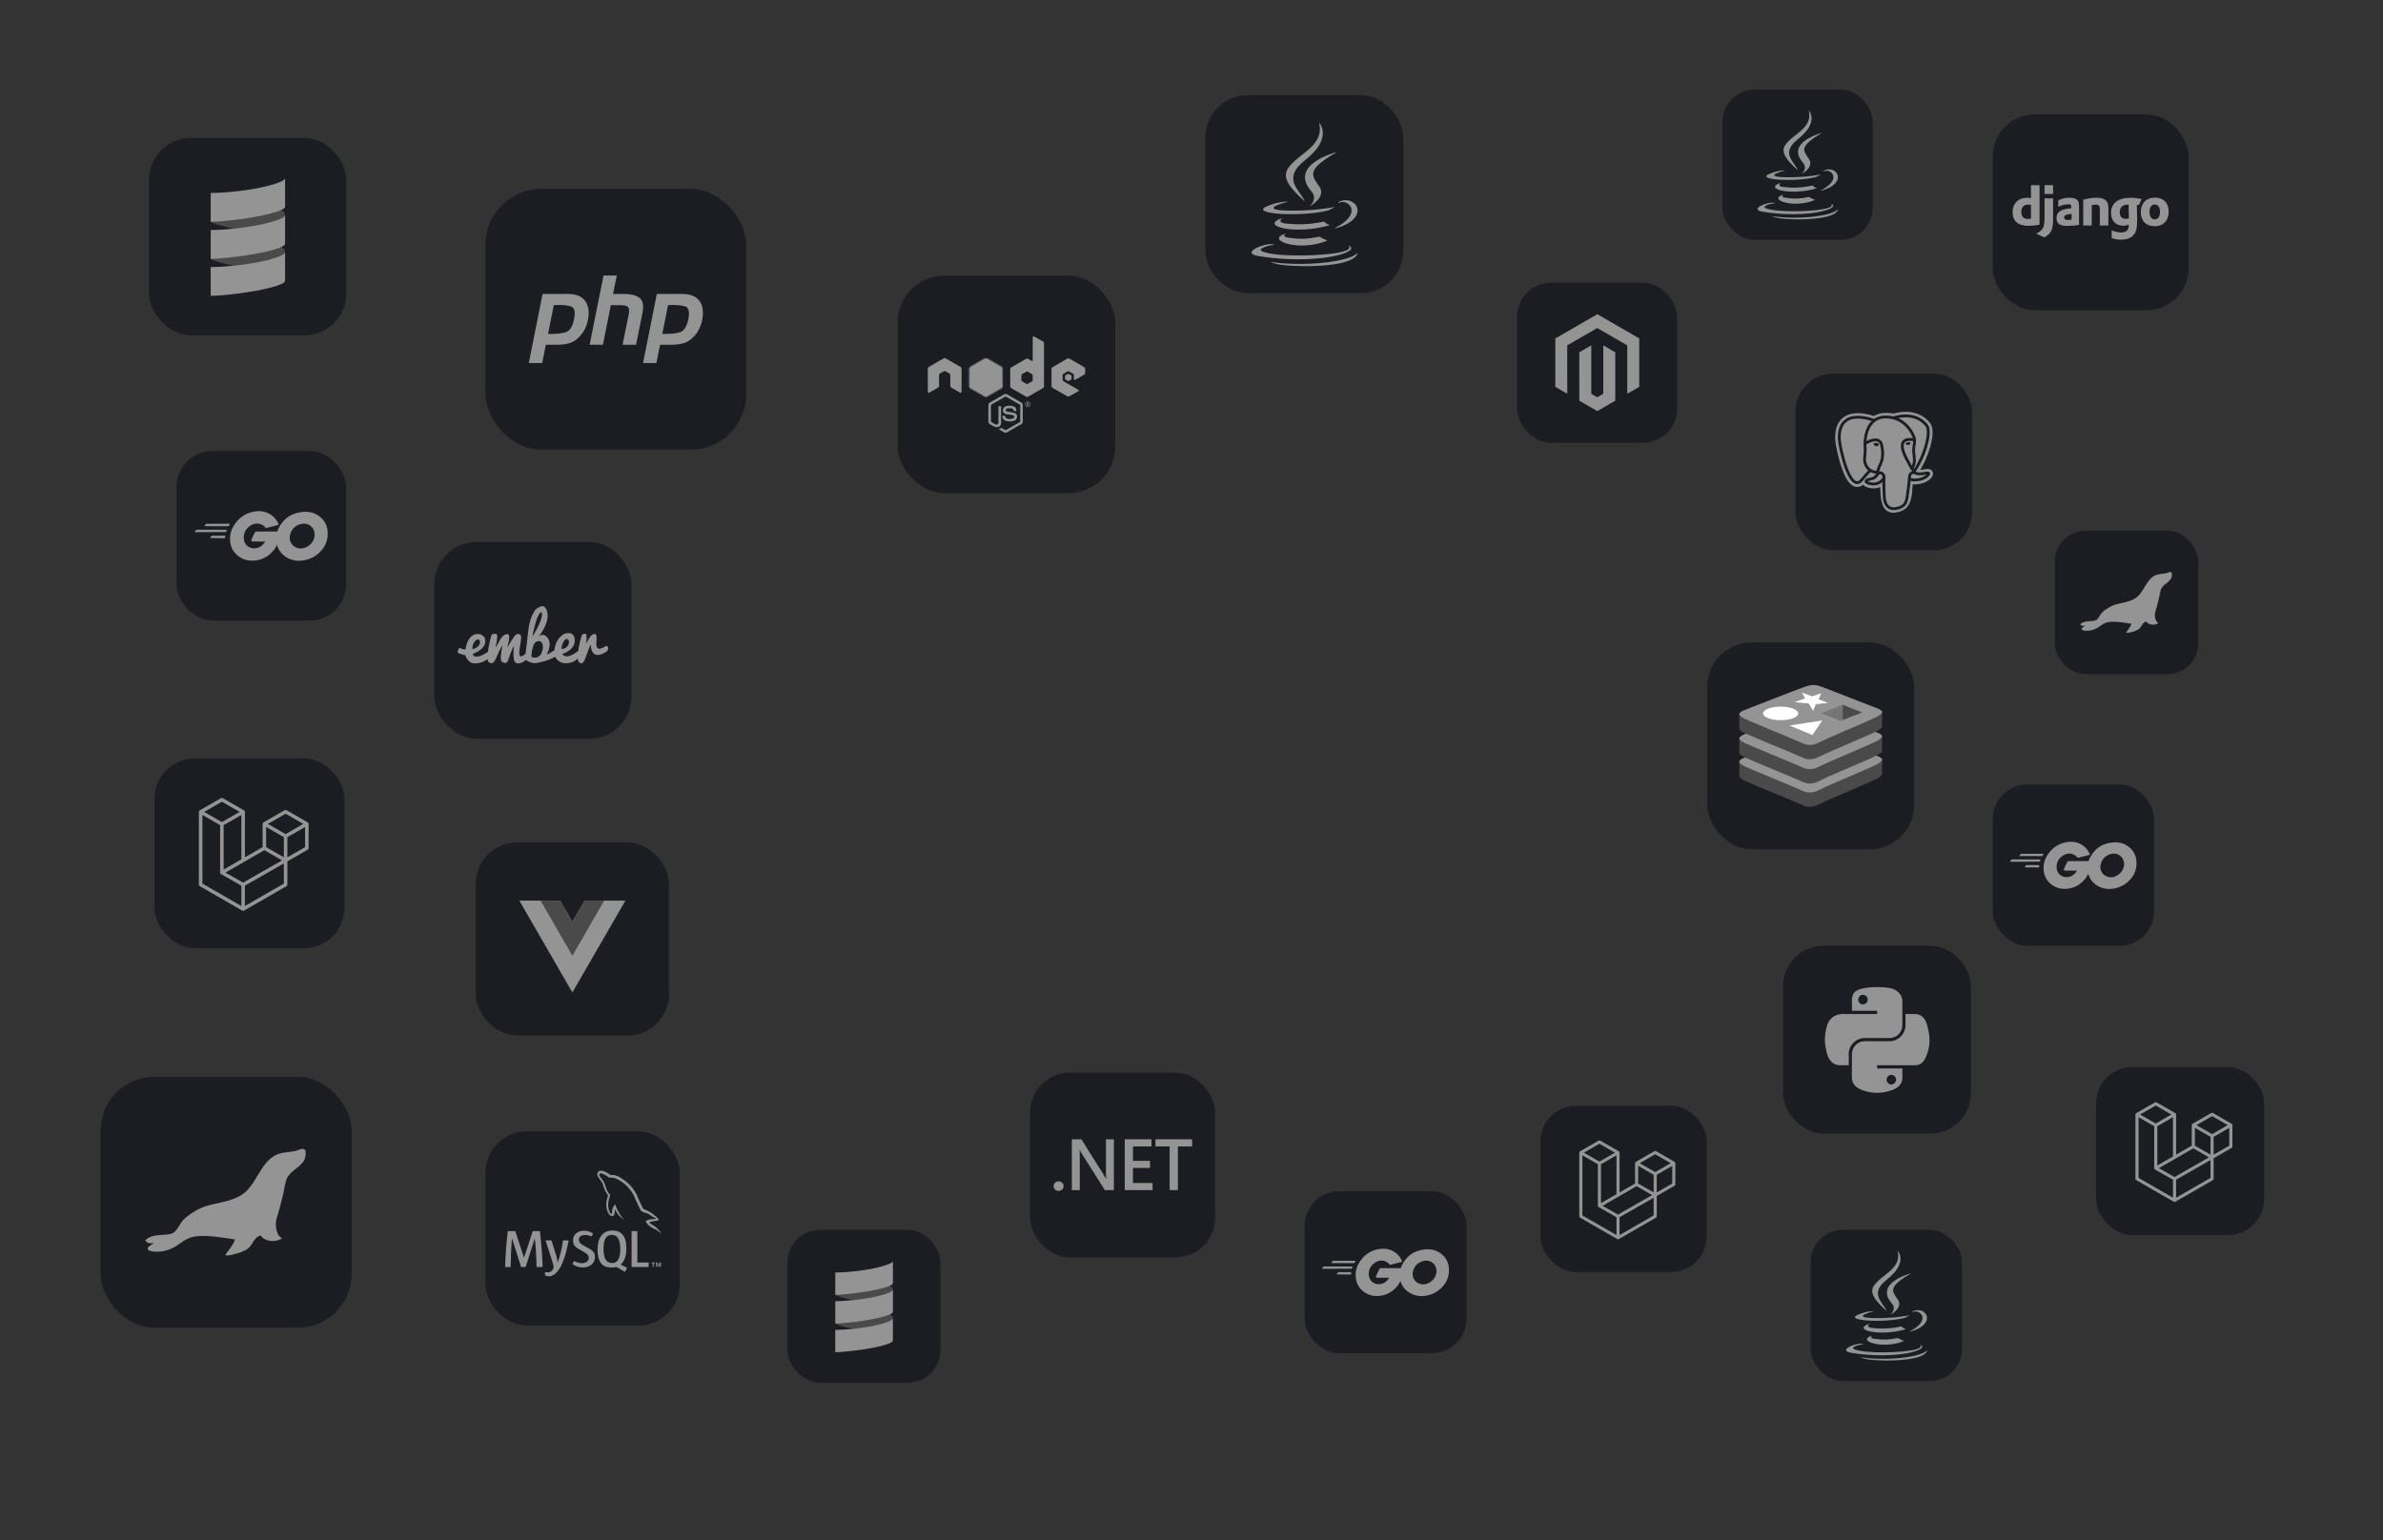 <svg xmlns="http://www.w3.org/2000/svg" width="1728" height="1117" viewBox="0 0 1728 1117" fill="none"><rect x="0" y="0" width="1728" height="1117" fill="#333333" stroke="none"/><rect x="352" y="820.52" width="140.95" height="140.95" rx="30.175" fill="#1B1D22"></rect><path d="M393.461 918.951H389.092C388.957 911.624 388.487 904.701 387.815 898.181L381.16 918.951H377.866L371.279 898.181H371.212C370.741 904.432 370.405 911.288 370.271 918.951H366.305C366.574 909.675 367.179 901.004 368.254 892.938H373.632L379.95 912.095H380.017L386.336 892.938H391.512C392.587 902.348 393.259 911.019 393.461 918.951Z" fill="#949494"></path><path d="M412.344 899.723C410.596 909.336 408.244 916.327 405.353 920.696C403.068 924.057 400.581 925.737 397.892 925.737C397.152 925.737 396.279 925.535 395.203 925.065V922.712C395.741 922.78 396.346 922.847 397.018 922.847C398.295 922.847 399.303 922.511 400.043 921.771C400.984 920.897 401.454 919.956 401.454 918.948C401.454 918.209 401.118 916.73 400.379 914.512L395.606 899.656H399.908L403.337 910.747C404.076 913.302 404.412 915.049 404.278 916.058C406.16 911.016 407.437 905.572 408.244 899.656H412.344V899.723Z" fill="#949494"></path><path d="M470.36 918.952H457.992V892.871H462.16V915.725H470.36V918.952Z" fill="#949494"></path><path fill-rule="evenodd" clip-rule="evenodd" d="M454.763 919.557L449.991 917.204C450.394 916.868 450.797 916.465 451.2 916.062C453.217 913.642 454.225 910.146 454.225 905.441C454.225 896.837 450.864 892.535 444.075 892.535C440.782 892.535 438.16 893.611 436.345 895.829C434.329 898.249 433.32 901.744 433.32 906.382C433.32 910.953 434.194 914.314 436.009 916.465C437.622 918.414 440.109 919.355 443.47 919.355C444.68 919.355 445.823 919.221 446.899 918.885L453.15 922.515L454.763 919.557ZM439.236 913.709C438.16 912.029 437.622 909.273 437.622 905.508C437.622 898.921 439.639 895.694 443.605 895.694C445.689 895.694 447.235 896.501 448.176 898.047C449.251 899.728 449.789 902.416 449.789 906.181C449.789 912.768 447.772 916.129 443.806 916.129C441.79 916.062 440.244 915.255 439.236 913.709Z" fill="#949494"></path><path d="M431.436 911.691C431.436 913.909 430.629 915.724 429.016 917.136C427.403 918.547 425.252 919.287 422.496 919.287C419.941 919.287 417.454 918.48 415.102 916.867L416.244 914.649C418.328 915.657 420.143 916.195 421.823 916.195C423.369 916.195 424.647 915.858 425.52 915.186C426.394 914.514 426.932 913.506 426.932 912.296C426.932 910.75 425.857 909.405 423.907 908.33C422.092 907.322 418.463 905.238 418.463 905.238C416.513 903.826 415.505 902.28 415.505 899.726C415.505 897.642 416.244 895.894 417.723 894.617C419.202 893.34 421.084 892.668 423.437 892.668C425.857 892.668 428.075 893.34 430.024 894.617L429.016 896.836C427.335 896.096 425.655 895.76 423.974 895.76C422.63 895.76 421.622 896.096 420.882 896.701C420.143 897.373 419.74 898.18 419.74 899.188C419.74 900.734 420.815 902.079 422.899 903.221C424.781 904.23 428.478 906.381 428.478 906.381C430.427 907.658 431.436 909.204 431.436 911.691Z" fill="#949494"></path><path fill-rule="evenodd" clip-rule="evenodd" d="M475.604 884.13C473.116 884.063 471.167 884.332 469.487 885.004C469.016 885.206 468.277 885.206 468.209 885.811C468.478 886.08 468.478 886.483 468.747 886.819C469.151 887.424 469.755 888.298 470.36 888.768C471.033 889.239 471.705 889.777 472.377 890.247C473.587 890.987 474.999 891.457 476.209 892.197C476.881 892.667 477.62 893.205 478.292 893.675C478.628 893.944 478.83 894.348 479.301 894.482V894.415C479.099 894.146 479.032 893.743 478.83 893.406C478.494 893.07 478.225 892.801 477.889 892.465C476.948 891.255 475.872 890.18 474.595 889.306C473.587 888.634 471.369 887.693 470.965 886.483C470.965 886.483 470.965 886.483 470.898 886.416C471.57 886.348 472.377 886.08 473.049 885.878C474.125 885.609 475.066 885.676 476.209 885.407C476.746 885.273 477.217 885.139 477.755 884.937V884.668C477.217 884.13 476.746 883.324 476.209 882.786C474.595 881.374 472.848 880.03 471.033 878.887C470.024 878.282 468.814 877.879 467.739 877.341C467.336 877.139 466.731 877.072 466.529 876.736C465.991 876.064 465.655 875.123 465.252 874.316C464.311 872.569 463.437 870.687 462.698 868.872C462.16 867.662 461.756 866.452 461.084 865.309C457.858 859.931 454.295 856.705 448.918 853.546C447.775 852.874 446.363 852.605 444.885 852.269C444.078 852.269 443.339 852.201 442.532 852.134C441.994 851.932 441.524 851.327 441.053 851.059C439.238 849.916 434.667 847.496 433.323 850.723C432.449 852.739 434.6 854.756 435.272 855.831C435.81 856.571 436.482 857.377 436.886 858.184C437.087 858.722 437.154 859.259 437.423 859.864C437.894 861.276 438.364 862.822 439.037 864.099C439.373 864.771 439.776 865.443 440.179 866.048C440.448 866.384 440.851 866.519 440.986 867.124C440.515 867.729 440.515 868.67 440.246 869.477C439.104 873.039 439.574 877.408 441.188 880.03C441.658 880.837 442.868 882.517 444.481 881.912C445.893 881.374 445.557 879.559 445.96 878.013C446.027 877.61 445.96 877.408 446.162 877.14V877.207C446.632 878.081 447.036 878.954 447.439 879.828C448.447 881.374 450.128 882.988 451.539 884.063C452.279 884.601 452.884 885.609 453.825 885.945V885.878H453.69C453.489 885.609 453.22 885.475 452.951 885.273C452.413 884.735 451.741 883.996 451.338 883.391C449.993 881.643 448.85 879.694 447.842 877.677C447.304 876.669 446.901 875.661 446.498 874.652C446.296 874.249 446.296 873.711 446.027 873.51C445.557 874.182 444.885 874.787 444.548 875.661C443.943 877.005 443.876 878.686 443.675 880.433C443.54 880.433 443.607 880.433 443.54 880.5C442.532 880.232 442.196 879.223 441.792 878.349C440.851 876.131 440.717 872.501 441.524 869.947C441.725 869.275 442.666 867.191 442.33 866.586C442.129 865.981 441.524 865.645 441.188 865.175C440.784 864.57 440.314 863.83 440.045 863.158C439.305 861.41 438.902 859.461 438.095 857.713C437.692 856.907 437.087 856.033 436.549 855.293C435.944 854.42 435.272 853.815 434.802 852.874C434.667 852.537 434.398 851.932 434.667 851.596C434.735 851.327 434.869 851.26 435.138 851.193C435.541 850.857 436.684 851.26 437.087 851.462C438.23 851.932 439.238 852.403 440.179 853.008C440.65 853.344 441.12 853.949 441.658 854.083H442.33C443.338 854.285 444.481 854.151 445.422 854.42C447.103 854.957 448.582 855.764 449.926 856.571C454.026 859.192 457.454 862.889 459.74 867.326C460.143 868.065 460.278 868.737 460.614 869.477C461.286 871.023 462.093 872.569 462.765 874.115C463.437 875.593 464.042 877.072 464.983 878.349C465.453 879.022 467.336 879.358 468.209 879.694C468.814 879.963 469.823 880.232 470.36 880.568C471.436 881.24 472.511 881.979 473.52 882.719C473.923 882.719 475.536 883.525 475.604 884.13Z" fill="#949494"></path><path d="M478.626 918.882H479.299V915.723H478.29L477.484 917.874L476.61 915.723H475.669V918.882H476.274V916.462H476.341L477.282 918.882H477.753L478.626 916.462V918.882ZM473.383 918.882H474.055V916.26H474.929V915.723H472.375V916.26H473.316V918.882H473.383Z" fill="#949494"></path><rect x="874" y="69" width="143.621" height="143.621" rx="30.747" fill="#1B1D22"></rect><path d="M932.435 169.418C932.435 169.418 928.428 171.854 935.22 172.552C943.397 173.594 947.752 173.421 956.802 171.682C958.621 172.796 960.545 173.729 962.545 174.467C942.185 183.172 916.42 173.946 932.435 169.418ZM929.829 158.104C929.829 158.104 925.476 161.41 932.265 162.111C941.143 162.981 948.104 163.153 960.119 160.72C961.287 161.905 962.718 162.799 964.295 163.329C939.752 170.639 912.25 164.023 929.829 158.104ZM977.87 177.943C977.87 177.943 980.828 180.38 974.563 182.295C962.901 185.781 925.652 186.823 915.208 182.295C911.553 180.732 918.515 178.468 920.746 178.119C923.01 177.598 924.232 177.598 924.232 177.598C920.225 174.812 897.6 183.341 912.745 185.774C954.346 192.563 988.636 182.817 977.844 177.943H977.87ZM934.318 146.265C934.318 146.265 915.345 150.794 927.529 152.357C932.751 153.054 943.019 152.878 952.593 152.185C960.425 151.487 968.263 150.1 968.263 150.1C968.263 150.1 965.477 151.318 963.562 152.536C944.244 157.586 907.165 155.322 917.785 150.1C926.835 145.747 934.321 146.272 934.321 146.272L934.318 146.265ZM968.263 165.238C987.757 155.139 978.707 145.399 972.439 146.614C970.875 146.963 970.175 147.311 970.175 147.311C970.175 147.311 970.696 146.269 971.915 145.92C984.274 141.568 994.021 158.974 967.908 165.759C967.908 165.759 968.08 165.587 968.256 165.238H968.263ZM936.24 192.739C955.037 193.958 983.759 192.042 984.453 183.162C984.453 183.162 983.062 186.648 968.963 189.254C952.948 192.212 933.106 191.86 921.443 189.951C921.443 189.951 923.88 192.039 936.24 192.739Z" fill="#949494"></path><path d="M956.453 88.824C956.453 88.824 967.246 99.79 946.185 116.326C929.3 129.728 942.357 137.386 946.185 146.091C936.262 137.214 929.127 129.379 934.001 122.072C941.135 111.276 960.805 106.087 956.453 88.824ZM950.915 138.781C955.964 144.524 949.524 149.746 949.524 149.746C949.524 149.746 962.405 143.133 956.485 134.95C951.091 127.118 946.908 123.287 969.539 110.234C969.539 110.234 933.858 119.111 950.915 138.781Z" fill="#949494"></path><rect x="1313" y="892" width="109.754" height="109.754" rx="23.497" fill="#1B1D22"></rect><path d="M1357.65 968.734C1357.65 968.734 1354.59 970.596 1359.78 971.129C1366.03 971.925 1369.36 971.793 1376.27 970.464C1377.66 971.315 1379.13 972.028 1380.66 972.592C1365.1 979.244 1345.42 972.194 1357.65 968.734ZM1355.66 960.088C1355.66 960.088 1352.34 962.615 1357.52 963.15C1364.31 963.814 1369.63 963.946 1378.81 962.087C1379.7 962.992 1380.8 963.675 1382 964.081C1363.24 969.667 1342.23 964.611 1355.66 960.088ZM1392.37 975.249C1392.37 975.249 1394.63 977.111 1389.85 978.575C1380.94 981.238 1352.47 982.035 1344.49 978.575C1341.7 977.38 1347.02 975.65 1348.72 975.383C1350.45 974.985 1351.38 974.985 1351.38 974.985C1348.32 972.856 1331.03 979.374 1342.61 981.233C1374.4 986.422 1400.6 978.973 1392.35 975.249H1392.37ZM1359.09 951.041C1359.09 951.041 1344.59 954.501 1353.9 955.696C1357.89 956.229 1365.74 956.095 1373.06 955.564C1379.04 955.032 1385.03 953.971 1385.03 953.971C1385.03 953.971 1382.9 954.902 1381.44 955.833C1366.68 959.692 1338.34 957.962 1346.46 953.971C1353.37 950.645 1359.09 951.046 1359.09 951.046L1359.09 951.041ZM1385.03 965.54C1399.93 957.822 1393.01 950.379 1388.22 951.307C1387.03 951.574 1386.49 951.84 1386.49 951.84C1386.49 951.84 1386.89 951.043 1387.82 950.777C1397.27 947.451 1404.72 960.752 1384.76 965.938C1384.76 965.938 1384.89 965.806 1385.03 965.54H1385.03ZM1360.56 986.556C1374.93 987.487 1396.88 986.023 1397.41 979.237C1397.41 979.237 1396.34 981.901 1385.57 983.892C1373.33 986.153 1358.17 985.884 1349.25 984.425C1349.25 984.425 1351.12 986.021 1360.56 986.556Z" fill="#949494"></path><path d="M1376.01 907.148C1376.01 907.148 1384.25 915.528 1368.16 928.165C1355.26 938.407 1365.23 944.259 1368.16 950.911C1360.58 944.127 1355.12 938.14 1358.85 932.556C1364.3 924.306 1379.33 920.34 1376.01 907.148ZM1371.77 945.325C1375.63 949.714 1370.71 953.704 1370.71 953.704C1370.71 953.704 1380.56 948.651 1376.03 942.397C1371.91 936.412 1368.71 933.485 1386.01 923.509C1386.01 923.509 1358.74 930.293 1371.77 945.325Z" fill="#949494"></path><rect x="1249" y="65" width="108.963" height="108.963" rx="23.327" fill="#1B1D22"></rect><path d="M1293.32 141.182C1293.32 141.182 1290.28 143.031 1295.43 143.56C1301.64 144.351 1304.94 144.22 1311.81 142.9C1313.19 143.745 1314.65 144.453 1316.17 145.013C1300.72 151.617 1281.17 144.618 1293.32 141.182ZM1291.34 132.599C1291.34 132.599 1288.04 135.107 1293.19 135.639C1299.93 136.299 1305.21 136.43 1314.32 134.583C1315.21 135.483 1316.3 136.161 1317.49 136.563C1298.87 142.109 1278.01 137.09 1291.34 132.599ZM1327.79 147.651C1327.79 147.651 1330.04 149.499 1325.28 150.953C1316.44 153.597 1288.18 154.388 1280.25 150.953C1277.48 149.766 1282.76 148.048 1284.45 147.784C1286.17 147.389 1287.1 147.389 1287.1 147.389C1284.06 145.275 1266.89 151.746 1278.38 153.592C1309.94 158.743 1335.96 151.348 1327.77 147.651H1327.79ZM1294.75 123.617C1294.75 123.617 1280.36 127.053 1289.6 128.239C1293.56 128.768 1301.35 128.634 1308.62 128.108C1314.56 127.579 1320.5 126.526 1320.5 126.526C1320.5 126.526 1318.39 127.451 1316.94 128.375C1302.28 132.206 1274.15 130.488 1282.21 126.526C1289.07 123.224 1294.75 123.622 1294.75 123.622L1294.75 123.617ZM1320.5 138.011C1335.29 130.35 1328.43 122.96 1323.67 123.882C1322.49 124.146 1321.95 124.411 1321.95 124.411C1321.95 124.411 1322.35 123.62 1323.27 123.355C1332.65 120.053 1340.05 133.259 1320.23 138.407C1320.23 138.407 1320.36 138.276 1320.5 138.011H1320.5ZM1296.21 158.876C1310.47 159.801 1332.26 158.347 1332.79 151.61C1332.79 151.61 1331.73 154.255 1321.03 156.232C1308.88 158.476 1293.83 158.209 1284.98 156.761C1284.98 156.761 1286.83 158.345 1296.21 158.876Z" fill="#949494"></path><path d="M1311.55 80.039C1311.55 80.039 1319.73 88.358 1303.76 100.904C1290.95 111.072 1300.85 116.882 1303.76 123.486C1296.23 116.751 1290.81 110.807 1294.51 105.264C1299.93 97.073 1314.85 93.136 1311.55 80.039ZM1307.34 117.94C1311.18 122.298 1306.29 126.259 1306.29 126.259C1306.29 126.259 1316.06 121.242 1311.57 115.034C1307.48 109.092 1304.3 106.186 1321.47 96.282C1321.47 96.282 1294.4 103.017 1307.34 117.94Z" fill="#949494"></path><rect x="1445" y="83" width="142" height="142" rx="30.4" fill="#1B1D22"></rect><path d="M1472.74 134.301H1478.94V162.956C1475.76 163.559 1473.43 163.8 1470.9 163.8C1463.34 163.8 1459.4 160.384 1459.4 153.831C1459.4 147.519 1463.58 143.419 1470.05 143.419C1471.06 143.419 1471.82 143.499 1472.74 143.741V134.301ZM1472.74 148.725C1472.02 148.484 1471.42 148.404 1470.65 148.404C1467.52 148.404 1465.71 150.333 1465.71 153.71C1465.71 157.006 1467.44 158.815 1470.61 158.815C1471.3 158.815 1471.86 158.775 1472.74 158.655V148.725Z" fill="#949494"></path><path d="M1488.78 143.863V158.214C1488.78 163.159 1488.42 165.531 1487.34 167.581C1486.33 169.551 1485.01 170.797 1482.27 172.164L1476.52 169.43C1479.26 168.144 1480.58 167.019 1481.43 165.289C1482.31 163.521 1482.59 161.471 1482.59 156.084V143.863H1488.78ZM1482.59 134.336H1488.78V140.688H1482.59V134.336Z" fill="#949494"></path><path d="M1492.53 145.271C1495.26 143.985 1497.88 143.422 1500.73 143.422C1503.91 143.422 1506 144.266 1506.92 145.914C1507.44 146.839 1507.6 148.044 1507.6 150.618V163.2C1504.83 163.602 1501.33 163.883 1498.76 163.883C1493.57 163.883 1491.24 162.074 1491.24 158.054C1491.24 153.712 1494.34 151.702 1501.94 151.059V149.692C1501.94 148.567 1501.37 148.165 1499.8 148.165C1497.51 148.165 1494.94 148.808 1492.53 150.055L1492.53 145.271ZM1502.22 155.12C1498.12 155.522 1496.79 156.165 1496.79 157.773C1496.79 158.979 1497.55 159.542 1499.24 159.542C1500.17 159.542 1501.01 159.461 1502.22 159.26V155.12Z" fill="#949494"></path><path d="M1510.61 144.829C1514.27 143.864 1517.28 143.422 1520.34 143.422C1523.51 143.422 1525.8 144.145 1527.17 145.552C1528.46 146.879 1528.86 148.326 1528.86 151.422V163.561H1522.67V151.663C1522.67 149.291 1521.87 148.406 1519.65 148.406C1518.81 148.406 1518.05 148.487 1516.8 148.848V163.561H1510.61V144.829Z" fill="#949494"></path><path d="M1531.27 166.938C1533.44 168.063 1535.61 168.585 1537.9 168.585C1541.96 168.585 1543.69 166.938 1543.69 162.998C1543.69 162.958 1543.69 162.917 1543.69 162.877C1542.49 163.48 1541.28 163.721 1539.67 163.721C1534.25 163.721 1530.79 160.144 1530.79 154.476C1530.79 147.44 1535.89 143.461 1544.94 143.461C1547.59 143.461 1550.05 143.742 1553.02 144.345L1550.9 148.81C1549.25 148.489 1550.77 148.767 1549.52 148.647V149.29L1549.6 151.903L1549.64 155.28C1549.68 156.124 1549.68 156.968 1549.72 157.812C1549.72 158.576 1549.72 158.938 1549.72 159.501C1549.72 164.807 1549.28 167.299 1547.95 169.349C1546.02 172.365 1542.69 173.852 1537.94 173.852C1535.53 173.852 1533.44 173.49 1531.27 172.646V166.938H1531.27ZM1543.57 148.446C1543.49 148.446 1543.41 148.446 1543.37 148.446H1542.93C1541.72 148.405 1540.32 148.727 1539.35 149.33C1537.87 150.174 1537.1 151.702 1537.1 153.872C1537.1 156.968 1538.63 158.737 1541.36 158.737C1542.21 158.737 1542.89 158.576 1543.69 158.335V157.892V156.204C1543.69 155.481 1543.65 154.676 1543.65 153.832L1543.61 150.979L1543.57 148.928V148.446H1543.57Z" fill="#949494"></path><path d="M1562.63 143.34C1568.82 143.34 1572.6 147.239 1572.6 153.551C1572.6 160.023 1568.66 164.083 1562.39 164.083C1556.2 164.083 1552.38 160.184 1552.38 153.913C1552.38 147.4 1556.32 143.34 1562.63 143.34ZM1562.51 159.098C1564.89 159.098 1566.29 157.128 1566.29 153.711C1566.29 150.335 1564.93 148.324 1562.55 148.324C1560.1 148.324 1558.69 150.295 1558.69 153.711C1558.69 157.128 1560.1 159.098 1562.51 159.098Z" fill="#949494"></path><rect x="73" y="781" width="182" height="182" rx="38.963" fill="#1B1D22"></rect><path d="M219.128 833.295C217.33 833.352 217.899 833.871 214.012 834.827C210.088 835.793 205.294 835.497 201.068 837.269C188.452 842.56 185.921 860.643 174.452 867.121C165.88 871.963 157.231 872.349 149.455 874.786C144.345 876.388 138.755 879.674 134.125 883.664C130.531 886.762 130.437 889.486 126.682 893.372C122.666 897.528 110.719 893.442 105.305 899.803C107.049 901.567 107.814 902.061 111.251 901.603C110.539 902.952 106.344 904.089 107.165 906.073C108.029 908.161 118.171 909.576 127.39 904.01C131.683 901.418 135.103 897.682 141.79 896.79C150.443 895.637 160.411 897.53 170.428 898.974C168.942 903.403 165.96 906.348 163.572 909.875C162.832 910.672 165.057 910.761 167.596 910.28C172.163 909.15 175.455 908.241 178.902 906.235C183.136 903.77 183.778 897.45 188.974 896.082C191.869 900.532 199.742 901.583 204.627 898.024C200.34 896.81 199.156 887.685 200.603 883.664C201.974 879.858 203.328 873.77 204.708 868.739C206.19 863.335 206.737 856.525 208.531 853.772C211.229 849.631 214.211 848.209 216.8 845.874C219.389 843.539 221.758 841.266 221.68 835.923C221.655 834.202 220.765 833.243 219.128 833.295Z" fill="#949494"></path><path d="M215.282 836.457C215.713 837.926 216.387 838.601 219.303 838.87C218.877 842.567 216.411 844.588 213.647 846.528C211.214 848.234 208.549 849.877 206.836 852.542C205.082 855.272 203.968 864.616 201.248 873.843C198.896 881.816 195.345 889.7 189.144 893.154C188.496 891.523 189.227 888.514 187.938 887.525C187.104 889.902 186.162 892.171 185.058 894.28C181.419 901.235 176.031 906.442 167.028 908.032C171.3 902.252 175.385 896.282 175.473 886.319C172.467 886.97 172.531 894.071 169.442 895.969C167.461 896.185 165.455 896.184 163.436 896.062C155.144 895.565 146.638 893.073 138.881 895.562C133.6 897.257 129.28 901.256 124.808 903.196C119.551 905.476 115.57 906.413 109.025 905.476C108.194 904.356 113.815 902.911 113.479 900.481C110.917 900.197 109.43 900.818 107.203 899.806C107.449 899.353 107.81 898.976 108.265 898.661C112.347 895.836 123.94 897.994 127.042 894.948C128.957 893.069 130.214 891.102 131.515 889.19C132.776 887.335 134.08 885.531 136.067 883.906C136.801 883.306 137.598 882.713 138.445 882.134C141.831 879.817 146.019 877.715 150.141 876.266C155.757 874.292 161.447 874.13 167.432 871.843C171.129 870.43 175.15 868.684 178.427 866.242C179.206 865.661 179.942 865.042 180.623 864.379C189.981 855.256 191.836 839.163 206.437 837.664C208.203 837.482 209.648 837.541 210.964 837.501C212.48 837.456 213.822 837.28 215.282 836.457ZM197.482 887.963C197.657 890.752 199.276 896.285 200.705 897.63C197.906 898.31 193.083 897.186 191.846 895.211C192.482 892.36 195.79 889.754 197.482 887.963Z" fill="#949494"></path><path d="M216.329 839.582C215.766 840.762 214.688 842.284 214.688 845.289C214.684 845.805 214.297 846.158 214.29 845.363C214.319 842.426 215.097 841.157 215.922 839.488C216.306 838.804 216.537 839.086 216.329 839.582ZM215.762 839.137C215.098 840.264 213.499 842.318 213.235 845.311C213.186 845.825 212.769 846.142 212.832 845.349C213.12 842.427 214.398 840.598 215.367 839.008C215.807 838.361 216.014 838.662 215.762 839.137ZM215.245 838.548C214.489 839.614 212.028 842.081 211.514 845.043C211.421 845.549 210.979 845.832 211.109 845.046C211.641 842.158 213.762 839.888 214.862 838.386C215.355 837.778 215.535 838.096 215.245 838.548ZM214.784 837.891L214.535 838.156C213.435 839.335 210.879 842.212 210.028 844.845C209.864 845.334 209.386 845.552 209.626 844.792C210.559 842.007 213.128 839.008 214.427 837.676C215.001 837.143 215.135 837.483 214.784 837.891ZM201.578 843.853C202.148 841.404 204.052 840.289 207.34 840.561C208.133 844.216 203.694 845.69 201.578 843.853Z" fill="#949494"></path><rect x="1490" y="385" width="104" height="104" rx="22.265" fill="#1B1D22"></rect><path d="M1573.5 414.884C1572.48 414.917 1572.8 415.213 1570.58 415.759C1568.34 416.311 1565.6 416.142 1563.18 417.155C1555.97 420.178 1554.53 430.511 1547.97 434.213C1543.08 436.98 1538.13 437.201 1533.69 438.593C1530.77 439.509 1527.58 441.386 1524.93 443.666C1522.88 445.437 1522.82 446.993 1520.68 449.214C1518.38 451.589 1511.55 449.254 1508.46 452.889C1509.46 453.897 1509.89 454.179 1511.86 453.917C1511.45 454.688 1509.05 455.338 1509.52 456.471C1510.02 457.664 1515.81 458.473 1521.08 455.293C1523.53 453.811 1525.49 451.676 1529.31 451.167C1534.25 450.508 1539.95 451.59 1545.67 452.415C1544.83 454.946 1543.12 456.629 1541.76 458.644C1541.33 459.099 1542.61 459.15 1544.06 458.875C1546.67 458.23 1548.55 457.71 1550.52 456.564C1552.94 455.155 1553.3 451.544 1556.27 450.762C1557.93 453.305 1562.43 453.905 1565.22 451.872C1562.77 451.178 1562.09 445.964 1562.92 443.666C1563.7 441.491 1564.47 438.012 1565.26 435.137C1566.11 432.05 1566.42 428.158 1567.45 426.585C1568.99 424.219 1570.69 423.406 1572.17 422.072C1573.65 420.738 1575.01 419.439 1574.96 416.386C1574.95 415.402 1574.44 414.854 1573.5 414.884Z" fill="#949494"></path><path d="M1571.31 416.691C1571.55 417.531 1571.94 417.916 1573.6 418.07C1573.36 420.183 1571.95 421.338 1570.37 422.446C1568.98 423.421 1567.46 424.36 1566.48 425.883C1565.48 427.443 1564.84 432.782 1563.29 438.055C1561.94 442.611 1559.91 447.116 1556.37 449.09C1556 448.158 1556.42 446.438 1555.68 445.873C1555.2 447.232 1554.67 448.528 1554.04 449.733C1551.96 453.707 1548.88 456.683 1543.73 457.592C1546.17 454.288 1548.51 450.877 1548.56 445.184C1546.84 445.556 1546.88 449.614 1545.11 450.698C1543.98 450.822 1542.83 450.821 1541.68 450.752C1536.94 450.468 1532.08 449.044 1527.65 450.466C1524.63 451.434 1522.16 453.719 1519.61 454.828C1516.6 456.131 1514.33 456.666 1510.59 456.131C1510.11 455.491 1513.33 454.665 1513.13 453.276C1511.67 453.114 1510.82 453.469 1509.55 452.891C1509.69 452.632 1509.89 452.416 1510.15 452.237C1512.49 450.623 1519.11 451.856 1520.88 450.115C1521.98 449.041 1522.7 447.917 1523.44 446.825C1524.16 445.764 1524.91 444.734 1526.04 443.805C1526.46 443.462 1526.92 443.123 1527.4 442.792C1529.33 441.468 1531.73 440.267 1534.08 439.44C1537.29 438.312 1540.54 438.219 1543.96 436.912C1546.08 436.104 1548.37 435.107 1550.25 433.711C1550.69 433.379 1551.11 433.026 1551.5 432.647C1556.85 427.434 1557.91 418.238 1566.25 417.381C1567.26 417.277 1568.09 417.311 1568.84 417.288C1569.71 417.262 1570.47 417.162 1571.31 416.691ZM1561.14 446.123C1561.23 447.717 1562.16 450.879 1562.98 451.647C1561.38 452.036 1558.62 451.394 1557.91 450.265C1558.28 448.636 1560.17 447.147 1561.14 446.123Z" fill="#949494"></path><path d="M1571.91 418.48C1571.58 419.154 1570.97 420.024 1570.97 421.741C1570.97 422.036 1570.74 422.238 1570.74 421.783C1570.76 420.105 1571.2 419.38 1571.67 418.426C1571.89 418.036 1572.02 418.197 1571.91 418.48ZM1571.58 418.226C1571.2 418.869 1570.29 420.043 1570.14 421.754C1570.11 422.047 1569.87 422.229 1569.91 421.775C1570.07 420.105 1570.8 419.06 1571.36 418.152C1571.61 417.782 1571.73 417.954 1571.58 418.226ZM1571.29 417.889C1570.85 418.498 1569.45 419.908 1569.15 421.6C1569.1 421.89 1568.85 422.051 1568.92 421.602C1569.23 419.952 1570.44 418.655 1571.07 417.797C1571.35 417.449 1571.45 417.631 1571.29 417.889ZM1571.02 417.514L1570.88 417.665C1570.25 418.339 1568.79 419.983 1568.3 421.487C1568.21 421.767 1567.94 421.891 1568.08 421.457C1568.61 419.866 1570.08 418.152 1570.82 417.391C1571.15 417.086 1571.22 417.281 1571.02 417.514ZM1563.48 420.92C1563.8 419.521 1564.89 418.884 1566.77 419.039C1567.22 421.128 1564.69 421.97 1563.48 420.92Z" fill="#949494"></path><rect x="128" y="327.086" width="123" height="123" rx="26.332" fill="#1B1D22"></rect><path d="M148.446 381.644C148.258 381.644 148.211 381.55 148.305 381.409L149.291 380.141C149.385 380 149.62 379.906 149.807 379.906H166.572C166.76 379.906 166.807 380.047 166.713 380.188L165.914 381.409C165.821 381.55 165.586 381.691 165.445 381.691L148.446 381.644Z" fill="#949494"></path><path d="M141.368 385.972C141.18 385.972 141.133 385.878 141.227 385.737L142.213 384.469C142.307 384.328 142.542 384.234 142.729 384.234H164.143C164.331 384.234 164.424 384.375 164.378 384.516L164.002 385.643C163.955 385.831 163.767 385.925 163.579 385.925L141.368 385.972Z" fill="#949494"></path><path d="M152.719 390.292C152.531 390.292 152.484 390.151 152.578 390.01L153.236 388.836C153.33 388.696 153.517 388.555 153.705 388.555H163.097C163.285 388.555 163.379 388.696 163.379 388.883L163.285 390.01C163.285 390.198 163.097 390.339 162.956 390.339L152.719 390.292Z" fill="#949494"></path><path d="M201.485 380.811C198.526 381.563 196.507 382.126 193.596 382.878C192.891 383.066 192.844 383.112 192.234 382.408C191.53 381.61 191.013 381.093 190.027 380.624C187.068 379.168 184.204 379.591 181.527 381.328C178.334 383.394 176.69 386.447 176.737 390.25C176.784 394.007 179.367 397.106 183.077 397.623C186.27 398.045 188.947 396.918 191.06 394.524C191.483 394.007 191.858 393.443 192.328 392.786C190.637 392.786 188.524 392.786 183.265 392.786C182.279 392.786 182.044 392.176 182.372 391.377C182.983 389.922 184.11 387.48 184.767 386.259C184.908 385.977 185.237 385.507 185.941 385.507C188.336 385.507 197.165 385.507 203.035 385.507C202.941 386.775 202.941 388.043 202.753 389.311C202.236 392.692 200.968 395.791 198.902 398.515C195.521 402.976 191.107 405.747 185.519 406.498C180.917 407.109 176.643 406.216 172.887 403.399C169.412 400.769 167.439 397.294 166.923 392.974C166.312 387.855 167.815 383.253 170.914 379.215C174.249 374.848 178.663 372.077 184.063 371.091C188.477 370.293 192.704 370.809 196.507 373.392C198.996 375.035 200.78 377.29 201.954 380.013C202.236 380.436 202.048 380.671 201.485 380.811Z" fill="#949494"></path><path d="M217.032 406.786C212.758 406.693 208.861 405.472 205.574 402.654C202.803 400.259 201.066 397.207 200.502 393.591C199.657 388.285 201.113 383.589 204.306 379.409C207.734 374.901 211.866 372.553 217.454 371.567C222.244 370.722 226.752 371.191 230.838 373.962C234.548 376.498 236.849 379.926 237.459 384.434C238.257 390.773 236.426 395.939 232.059 400.353C228.959 403.499 225.156 405.472 220.788 406.364C219.521 406.599 218.253 406.646 217.032 406.786ZM228.208 387.815C228.161 387.204 228.161 386.735 228.067 386.265C227.222 381.616 222.949 378.987 218.487 380.02C214.12 381.006 211.303 383.776 210.27 388.191C209.424 391.853 211.209 395.563 214.59 397.066C217.173 398.193 219.755 398.052 222.244 396.784C225.954 394.859 227.973 391.853 228.208 387.815Z" fill="#949494"></path><rect x="1445" y="569" width="117" height="117" rx="25.048" fill="#1B1D22"></rect><path d="M1464.43 620.914C1464.25 620.914 1464.21 620.825 1464.29 620.691L1465.23 619.485C1465.32 619.351 1465.55 619.262 1465.72 619.262H1481.67C1481.85 619.262 1481.89 619.396 1481.8 619.53L1481.05 620.691C1480.96 620.825 1480.73 620.959 1480.6 620.959L1464.43 620.914Z" fill="#949494"></path><path d="M1457.69 625.032C1457.51 625.032 1457.46 624.942 1457.55 624.808L1458.49 623.602C1458.58 623.468 1458.8 623.379 1458.98 623.379H1479.35C1479.53 623.379 1479.62 623.513 1479.57 623.647L1479.22 624.719C1479.17 624.898 1478.99 624.987 1478.81 624.987L1457.69 625.032Z" fill="#949494"></path><path d="M1468.52 629.118C1468.34 629.118 1468.3 628.984 1468.39 628.85L1469.01 627.733C1469.1 627.599 1469.28 627.465 1469.46 627.465H1478.39C1478.57 627.465 1478.66 627.599 1478.66 627.778L1478.57 628.85C1478.57 629.028 1478.39 629.162 1478.26 629.162L1468.52 629.118Z" fill="#949494"></path><path d="M1514.86 620.113C1512.05 620.828 1510.13 621.364 1507.36 622.079C1506.69 622.258 1506.64 622.302 1506.06 621.632C1505.39 620.873 1504.9 620.381 1503.96 619.935C1501.15 618.55 1498.42 618.952 1495.88 620.605C1492.84 622.57 1491.28 625.474 1491.32 629.092C1491.37 632.665 1493.82 635.613 1497.35 636.105C1500.39 636.507 1502.94 635.435 1504.95 633.157C1505.35 632.665 1505.71 632.129 1506.15 631.504C1504.54 631.504 1502.53 631.504 1497.53 631.504C1496.59 631.504 1496.37 630.923 1496.68 630.164C1497.26 628.779 1498.34 626.456 1498.96 625.295C1499.09 625.027 1499.41 624.58 1500.08 624.58C1502.36 624.58 1510.75 624.58 1516.34 624.58C1516.25 625.786 1516.25 626.992 1516.07 628.198C1515.58 631.415 1514.37 634.363 1512.41 636.953C1509.19 641.197 1504.99 643.832 1499.68 644.547C1495.3 645.128 1491.23 644.279 1487.66 641.599C1484.35 639.098 1482.48 635.792 1481.99 631.683C1481.41 626.814 1482.84 622.436 1485.78 618.595C1488.95 614.441 1493.15 611.805 1498.29 610.867C1502.49 610.108 1506.51 610.599 1510.13 613.056C1512.5 614.619 1514.19 616.763 1515.31 619.354C1515.58 619.756 1515.4 619.979 1514.86 620.113Z" fill="#949494"></path><path d="M1529.67 644.819C1525.6 644.73 1521.89 643.569 1518.77 640.889C1516.13 638.611 1514.48 635.707 1513.94 632.268C1513.14 627.22 1514.52 622.753 1517.56 618.778C1520.82 614.49 1524.75 612.256 1530.07 611.318C1534.63 610.514 1538.91 610.961 1542.8 613.596C1546.33 616.008 1548.52 619.269 1549.1 623.557C1549.86 629.588 1548.12 634.501 1543.96 638.7C1541.01 641.693 1537.39 643.569 1533.24 644.417C1532.03 644.641 1530.83 644.685 1529.67 644.819ZM1540.3 626.773C1540.25 626.193 1540.25 625.746 1540.16 625.299C1539.36 620.877 1535.3 618.376 1531.05 619.358C1526.9 620.296 1524.22 622.932 1523.23 627.131C1522.43 630.615 1524.13 634.144 1527.34 635.573C1529.8 636.645 1532.26 636.511 1534.63 635.305C1538.15 633.474 1540.07 630.615 1540.3 626.773Z" fill="#949494"></path><rect x="946" y="864" width="117.477" height="117.477" rx="25.15" fill="#1B1D22"></rect><path d="M965.508 916.128C965.328 916.128 965.283 916.039 965.373 915.904L966.315 914.693C966.405 914.558 966.629 914.469 966.808 914.469H982.82C982.999 914.469 983.044 914.603 982.954 914.738L982.192 915.904C982.102 916.039 981.878 916.173 981.743 916.173L965.508 916.128Z" fill="#949494"></path><path d="M958.75 920.265C958.57 920.265 958.525 920.175 958.615 920.041L959.557 918.83C959.647 918.695 959.871 918.605 960.05 918.605H980.502C980.682 918.605 980.771 918.74 980.726 918.875L980.368 919.951C980.323 920.13 980.143 920.22 979.964 920.22L958.75 920.265Z" fill="#949494"></path><path d="M969.625 924.363C969.445 924.363 969.4 924.228 969.49 924.093L970.118 922.972C970.208 922.838 970.387 922.703 970.567 922.703H979.537C979.716 922.703 979.806 922.838 979.806 923.017L979.716 924.093C979.716 924.273 979.537 924.407 979.402 924.407L969.625 924.363Z" fill="#949494"></path><path d="M1016.15 915.309C1013.33 916.026 1011.4 916.565 1008.62 917.282C1007.95 917.462 1007.9 917.506 1007.32 916.834C1006.65 916.071 1006.15 915.578 1005.21 915.129C1002.38 913.739 999.648 914.143 997.092 915.802C994.042 917.775 992.472 920.691 992.517 924.324C992.562 927.912 995.029 930.872 998.572 931.365C1001.62 931.769 1004.18 930.692 1006.2 928.405C1006.6 927.912 1006.96 927.373 1007.41 926.746C1005.79 926.746 1003.77 926.746 998.751 926.746C997.81 926.746 997.585 926.163 997.899 925.4C998.482 924.01 999.559 921.677 1000.19 920.511C1000.32 920.242 1000.64 919.794 1001.31 919.794C1003.6 919.794 1012.03 919.794 1017.63 919.794C1017.54 921.005 1017.54 922.216 1017.36 923.427C1016.87 926.656 1015.66 929.616 1013.69 932.217C1010.46 936.478 1006.24 939.124 1000.9 939.842C996.509 940.425 992.428 939.573 988.839 936.882C985.521 934.37 983.637 931.051 983.143 926.925C982.56 922.036 983.996 917.641 986.956 913.784C990.14 909.613 994.356 906.967 999.514 906.025C1003.73 905.262 1007.77 905.756 1011.4 908.222C1013.78 909.792 1015.48 911.945 1016.6 914.546C1016.87 914.95 1016.69 915.174 1016.15 915.309Z" fill="#949494"></path><path d="M1031.01 940.121C1026.93 940.032 1023.21 938.866 1020.07 936.175C1017.42 933.887 1015.76 930.972 1015.23 927.519C1014.42 922.45 1015.81 917.965 1018.86 913.974C1022.13 909.668 1026.08 907.425 1031.42 906.484C1035.99 905.676 1040.3 906.125 1044.2 908.771C1047.74 911.193 1049.94 914.467 1050.52 918.773C1051.29 924.827 1049.54 929.761 1045.37 933.977C1042.41 936.982 1038.77 938.866 1034.6 939.718C1033.39 939.942 1032.18 939.987 1031.01 940.121ZM1041.69 922.002C1041.64 921.419 1041.64 920.97 1041.55 920.522C1040.75 916.082 1036.66 913.57 1032.4 914.557C1028.23 915.499 1025.54 918.145 1024.55 922.361C1023.75 925.859 1025.45 929.402 1028.68 930.837C1031.15 931.914 1033.61 931.779 1035.99 930.568C1039.53 928.729 1041.46 925.859 1041.69 922.002Z" fill="#949494"></path><rect x="345" y="611" width="140.073" height="140.073" rx="29.987" fill="#1B1D22"></rect><path d="M423.933 653.214L415.049 668.602L406.164 653.214H376.578L415.049 719.848L453.519 653.214H423.933Z" fill="#949494"></path><path d="M423.943 653.212L415.059 668.6L406.175 653.212H391.977L415.059 693.191L438.141 653.212H423.943Z" fill="#4A4A4A"></path><rect x="651" y="200" width="157.659" height="157.659" rx="33.752" fill="#1B1D22"></rect><path d="M729.184 313.872C728.807 313.872 728.433 313.773 728.103 313.583L724.662 311.545C724.148 311.258 724.399 311.156 724.568 311.098C725.254 310.858 725.393 310.803 726.124 310.388C726.201 310.344 726.302 310.36 726.38 310.406L729.024 311.975C729.119 312.026 729.255 312.026 729.343 311.975L739.651 306.025C739.746 305.971 739.808 305.86 739.808 305.746V293.852C739.808 293.733 739.746 293.628 739.649 293.568L729.345 287.624C729.25 287.567 729.124 287.567 729.028 287.624L718.727 293.568C718.627 293.625 718.563 293.736 718.563 293.85V305.744C718.563 305.857 718.625 305.966 718.723 306.02L721.546 307.651C723.079 308.417 724.015 307.514 724.015 306.606V294.866C724.015 294.698 724.147 294.569 724.314 294.569H725.62C725.783 294.569 725.917 294.698 725.917 294.866V306.611C725.917 308.654 724.802 309.828 722.864 309.828C722.268 309.828 721.799 309.828 720.488 309.183L717.784 307.625C717.116 307.238 716.703 306.515 716.703 305.744V293.85C716.703 293.076 717.116 292.353 717.784 291.971L728.102 286.019C728.755 285.65 729.622 285.65 730.269 286.019L740.574 291.974C741.24 292.358 741.655 293.078 741.655 293.852V305.746C741.655 306.518 741.24 307.238 740.574 307.625L730.269 313.577C729.939 313.768 729.565 313.866 729.183 313.866" fill="#949494"></path><path d="M732.37 305.676C727.86 305.676 726.914 303.606 726.914 301.869C726.914 301.704 727.047 301.573 727.213 301.573H728.544C728.691 301.573 728.815 301.68 728.838 301.825C729.039 303.182 729.638 303.866 732.365 303.866C734.538 303.866 735.461 303.375 735.461 302.223C735.461 301.56 735.198 301.067 731.823 300.737C729.001 300.458 727.256 299.836 727.256 297.579C727.256 295.499 729.011 294.261 731.95 294.261C735.25 294.261 736.885 295.406 737.092 297.868C737.1 297.953 737.069 298.035 737.012 298.097C736.955 298.157 736.875 298.193 736.793 298.193H735.453C735.314 298.193 735.193 298.095 735.164 297.961C734.842 296.534 734.063 296.077 731.945 296.077C729.573 296.077 729.297 296.903 729.297 297.522C729.297 298.273 729.622 298.492 732.822 298.915C735.99 299.336 737.494 299.929 737.494 302.156C737.494 304.401 735.621 305.688 732.355 305.688M744.91 293.074H745.255C745.539 293.074 745.593 292.875 745.593 292.759C745.593 292.455 745.384 292.455 745.268 292.455H744.912L744.91 293.074ZM744.489 292.099H745.255C745.518 292.099 746.035 292.099 746.035 292.687C746.035 293.097 745.771 293.182 745.614 293.234C745.921 293.255 745.942 293.456 745.983 293.74C746.004 293.918 746.037 294.225 746.099 294.328H745.627C745.614 294.225 745.542 293.657 745.542 293.626C745.511 293.5 745.467 293.438 745.31 293.438H744.92V294.33H744.489V292.099ZM743.568 293.208C743.568 294.132 744.314 294.88 745.23 294.88C746.153 294.88 746.899 294.116 746.899 293.208C746.899 292.282 746.143 291.546 745.227 291.546C744.324 291.546 743.565 292.272 743.565 293.206M747.219 293.213C747.219 294.307 746.323 295.2 745.232 295.2C744.148 295.2 743.245 294.318 743.245 293.213C743.245 292.088 744.169 291.227 745.232 291.227C746.303 291.227 747.216 292.091 747.216 293.213" fill="#949494"></path><path fill-rule="evenodd" clip-rule="evenodd" d="M697.268 267.332C697.268 266.857 697.018 266.421 696.608 266.185L685.68 259.897C685.495 259.789 685.289 259.732 685.079 259.724H684.966C684.757 259.732 684.55 259.789 684.362 259.897L673.434 266.185C673.027 266.422 672.773 266.858 672.773 267.333L672.797 284.269C672.797 284.504 672.919 284.723 673.125 284.839C673.326 284.963 673.579 284.963 673.78 284.839L680.277 281.118C680.687 280.874 680.938 280.443 680.938 279.973V272.061C680.938 271.589 681.188 271.153 681.597 270.918L684.363 269.325C684.568 269.206 684.794 269.148 685.023 269.148C685.249 269.148 685.48 269.206 685.68 269.325L688.444 270.917C688.853 271.152 689.105 271.588 689.105 272.06V279.972C689.105 280.441 689.358 280.875 689.767 281.117L696.259 284.835C696.463 284.956 696.717 284.956 696.92 284.835C697.12 284.719 697.247 284.5 697.247 284.265L697.268 267.332ZM748.836 276.149C748.836 276.267 748.774 276.376 748.671 276.435L744.918 278.598C744.816 278.657 744.69 278.657 744.588 278.598L740.834 276.435C740.731 276.376 740.669 276.267 740.669 276.149V271.816C740.669 271.698 740.731 271.589 740.831 271.529L744.583 269.362C744.686 269.303 744.813 269.303 744.916 269.362L748.67 271.529C748.773 271.589 748.835 271.698 748.835 271.816L748.836 276.149ZM749.85 244.052C749.645 243.938 749.396 243.941 749.194 244.059C748.993 244.178 748.868 244.395 748.868 244.629V261.4C748.868 261.565 748.781 261.718 748.638 261.8C748.496 261.883 748.319 261.883 748.176 261.8L745.438 260.223C745.031 259.988 744.529 259.988 744.119 260.223L733.187 266.533C732.779 266.767 732.527 267.203 732.527 267.673V280.295C732.527 280.767 732.779 281.201 733.187 281.438L744.119 287.751C744.527 287.986 745.03 287.986 745.44 287.751L756.372 281.435C756.779 281.198 757.032 280.764 757.032 280.292V248.836C757.032 248.357 756.771 247.916 756.353 247.682L749.85 244.052ZM786.254 271.702C786.66 271.466 786.91 271.03 786.91 270.561V267.502C786.91 267.031 786.66 266.597 786.253 266.36L775.391 260.054C774.98 259.817 774.477 259.817 774.067 260.054L763.138 266.363C762.727 266.6 762.477 267.034 762.477 267.506V280.123C762.477 280.597 762.733 281.036 763.143 281.271L774.002 287.46C774.402 287.69 774.893 287.693 775.298 287.468L781.867 283.817C782.073 283.701 782.205 283.482 782.205 283.245C782.205 283.007 782.078 282.785 781.872 282.669L770.875 276.358C770.669 276.242 770.543 276.023 770.543 275.788V271.83C770.543 271.594 770.666 271.376 770.873 271.258L774.294 269.285C774.498 269.166 774.748 269.166 774.952 269.285L778.376 271.258C778.58 271.374 778.706 271.594 778.706 271.829V274.94C778.706 275.175 778.832 275.394 779.036 275.513C779.24 275.629 779.493 275.629 779.697 275.51L786.254 271.702Z" fill="#949494"></path><path fill-rule="evenodd" clip-rule="evenodd" d="M774.569 271.108C774.647 271.063 774.744 271.063 774.822 271.108L776.92 272.319C776.998 272.364 777.046 272.448 777.046 272.538V274.961C777.046 275.051 776.998 275.134 776.92 275.18L774.822 276.39C774.744 276.436 774.647 276.436 774.569 276.39L772.473 275.18C772.393 275.134 772.344 275.051 772.344 274.961V272.538C772.344 272.448 772.39 272.364 772.47 272.319L774.569 271.108Z" fill="#949494"></path><mask id="mask0_3268_230" style="mask-type:luminance" maskUnits="userSpaceOnUse" x="702" y="259" width="26" height="29"><path d="M714.246 260.121L703.376 266.395C702.969 266.63 702.719 267.063 702.719 267.532V280.089C702.719 280.557 702.969 280.991 703.376 281.225L714.246 287.504C714.653 287.738 715.154 287.738 715.56 287.504L726.429 281.225C726.834 280.991 727.084 280.557 727.084 280.089V267.532C727.084 267.063 726.834 266.63 726.426 266.395L715.559 260.121C715.355 260.004 715.128 259.945 714.901 259.945C714.674 259.945 714.447 260.004 714.243 260.121" fill="white"></path></mask><g mask="url(#mask0_3268_230)"><path d="M738.069 265.326L707.44 250.312L691.734 282.351L722.363 297.365L738.069 265.326Z" fill="#949494"></path></g><mask id="mask1_3268_230" style="mask-type:luminance" maskUnits="userSpaceOnUse" x="702" y="259" width="25" height="29"><path d="M702.977 280.876C703.081 281.011 703.211 281.128 703.364 281.216L712.688 286.602L714.241 287.494C714.474 287.628 714.738 287.685 714.998 287.666C715.085 287.659 715.172 287.643 715.256 287.619L726.721 266.627C726.633 266.531 726.53 266.451 726.415 266.384L719.298 262.274L715.536 260.109C715.429 260.047 715.313 260.004 715.195 259.973L702.977 280.876Z" fill="white"></path></mask><g mask="url(#mask1_3268_230)"><path d="M689.734 269.761L711.362 299.033L739.965 277.9L718.336 248.629L689.734 269.761Z" fill="#949494"></path></g><mask id="mask2_3268_230" style="mask-type:luminance" maskUnits="userSpaceOnUse" x="703" y="259" width="25" height="29"><path d="M714.763 259.95C714.58 259.968 714.402 260.025 714.238 260.118L703.398 266.374L715.086 287.663C715.249 287.64 715.409 287.586 715.553 287.502L726.423 281.223C726.759 281.028 726.988 280.699 727.058 280.326L715.143 259.972C715.055 259.954 714.968 259.945 714.877 259.945C714.841 259.945 714.805 259.947 714.769 259.95" fill="white"></path></mask><g mask="url(#mask2_3268_230)"><path d="M703.398 259.945V287.663H727.054V259.945H703.398Z" fill="#949494"></path></g><rect x="1100" y="205" width="116.141" height="116.141" rx="24.864" fill="#1B1D22"></rect><path d="M1158.28 227.898L1127.82 245.479V280.593L1136.51 285.619L1136.45 250.497L1158.22 237.935L1179.98 250.497V285.603L1188.67 280.593V245.448L1158.28 227.898Z" fill="#949494"></path><path d="M1162.6 285.61L1158.26 288.135L1153.89 285.633V250.496L1145.2 255.515L1145.22 290.636L1158.25 298.164L1171.29 290.636V255.515L1162.6 250.496V285.61Z" fill="#949494"></path><rect x="1238" y="466" width="150" height="150" rx="32.113" fill="#1B1D22"></rect><path d="M1360.72 564.924C1355.19 567.803 1326.57 579.57 1320.48 582.747C1314.39 585.923 1311 585.893 1306.19 583.592C1301.38 581.291 1270.92 568.989 1265.43 566.366C1262.69 565.056 1261.25 563.95 1261.25 562.905V552.441C1261.25 552.441 1300.9 543.81 1307.3 541.513C1313.7 539.217 1315.92 539.134 1321.37 541.129C1326.82 543.125 1359.39 549.002 1364.77 550.973L1364.77 561.289C1364.77 562.323 1363.53 563.458 1360.72 564.924Z" fill="#4A4A4A"></path><path d="M1360.71 554.518C1355.19 557.397 1326.57 569.164 1320.48 572.34C1314.39 575.517 1311 575.486 1306.19 573.185C1301.37 570.886 1270.92 558.582 1265.43 555.961C1259.95 553.339 1259.83 551.534 1265.22 549.424C1270.61 547.313 1300.9 535.43 1307.3 533.134C1313.7 530.838 1315.92 530.755 1321.37 532.751C1326.82 534.746 1355.26 546.069 1360.65 548.04C1366.03 550.014 1366.24 551.639 1360.71 554.518Z" fill="#949494"></path><path d="M1360.72 547.99C1355.19 550.87 1326.57 562.636 1320.48 565.814C1314.39 568.99 1311 568.959 1306.19 566.658C1301.37 564.358 1270.92 552.055 1265.43 549.433C1262.69 548.122 1261.25 547.018 1261.25 545.972V535.507C1261.25 535.507 1300.9 526.876 1307.3 524.58C1313.7 522.283 1315.92 522.2 1321.37 524.196C1326.82 526.191 1359.39 532.067 1364.77 534.039L1364.77 544.356C1364.77 545.39 1363.53 546.524 1360.72 547.99Z" fill="#4A4A4A"></path><path d="M1360.71 537.588C1355.19 540.468 1326.57 552.234 1320.48 555.411C1314.39 558.587 1311 558.556 1306.19 556.255C1301.37 553.956 1270.92 541.652 1265.43 539.031C1259.95 536.41 1259.83 534.605 1265.22 532.494C1270.61 530.384 1300.9 518.501 1307.3 516.204C1313.7 513.908 1315.92 513.825 1321.37 515.821C1326.82 517.816 1355.26 529.138 1360.65 531.11C1366.03 533.084 1366.24 534.709 1360.71 537.588Z" fill="#949494"></path><path d="M1360.72 530.43C1355.19 533.31 1326.57 545.077 1320.48 548.255C1314.39 551.431 1311 551.399 1306.19 549.099C1301.37 546.799 1270.92 534.495 1265.43 531.874C1262.69 530.563 1261.25 529.457 1261.25 528.413V517.948C1261.25 517.948 1300.9 509.317 1307.3 507.021C1313.7 504.724 1315.92 504.642 1321.37 506.637C1326.82 508.633 1359.39 514.508 1364.77 516.48L1364.77 526.797C1364.77 527.83 1363.53 528.964 1360.72 530.43Z" fill="#4A4A4A"></path><path d="M1360.71 520.029C1355.19 522.909 1326.57 534.676 1320.48 537.852C1314.39 541.028 1311 540.997 1306.19 538.697C1301.38 536.396 1270.92 524.093 1265.44 521.472C1259.95 518.851 1259.83 517.045 1265.22 514.935C1270.61 512.825 1300.9 500.943 1307.3 498.646C1313.7 496.349 1315.92 496.267 1321.37 498.262C1326.82 500.258 1355.26 511.58 1360.65 513.552C1366.03 515.524 1366.24 517.15 1360.71 520.029Z" fill="#949494"></path><path d="M1325.66 509.847L1316.76 510.771L1314.77 515.566L1311.55 510.216L1301.27 509.292L1308.94 506.526L1306.64 502.281L1313.82 505.089L1320.59 502.873L1318.76 507.263L1325.66 509.847ZM1314.24 533.106L1297.62 526.217L1321.43 522.563L1314.24 533.106ZM1291.21 512.512C1298.23 512.512 1303.93 514.72 1303.93 517.443C1303.93 520.167 1298.23 522.374 1291.21 522.374C1284.18 522.374 1278.48 520.167 1278.48 517.443C1278.48 514.72 1284.18 512.512 1291.21 512.512Z" fill="white"></path><path d="M1336.18 511.161L1350.27 516.727L1336.19 522.289L1336.18 511.161Z" fill="#4A4A4A"></path><path d="M1320.59 517.325L1336.18 511.16L1336.19 522.288L1334.66 522.886L1320.59 517.325Z" fill="#757575"></path><rect x="108" y="100" width="143.204" height="143.204" rx="30.658" fill="#1B1D22"></rect><path fill-rule="evenodd" clip-rule="evenodd" d="M152.844 160.879C153.59 161.907 159.883 163.848 169.27 165.869C178.657 167.668 188.419 174.772 196.011 172.581C201.146 171.097 206.717 157.869 206.717 155.905V155.703C206.717 154.332 205.688 153.23 203.941 152.315C196.781 148.656 195.426 147.309 192.771 148.039C178.992 151.843 154.663 149.898 152.844 160.879Z" fill="#4A4A4A"></path><path fill-rule="evenodd" clip-rule="evenodd" d="M152.844 187.734C153.59 188.778 159.883 190.703 169.27 192.728C179.758 194.64 188.879 200.872 196.474 198.678C201.61 197.193 206.717 184.728 206.717 182.76V182.566C206.717 181.199 205.688 180.093 203.941 179.182C198.479 176.277 191.263 173.078 188.612 173.809C174.808 177.604 156.357 178.439 152.844 187.734Z" fill="#4A4A4A"></path><path fill-rule="evenodd" clip-rule="evenodd" d="M196.46 134.235C183.769 137.901 163.636 139.971 152.789 139.971V160.685C152.793 160.756 152.819 160.824 152.866 160.879C160.268 160.879 183.12 158.458 196.908 154.666C199.313 154.054 201.67 153.271 203.963 152.323C205.649 151.564 206.739 150.766 206.739 149.935V129.043C206.722 131.012 201.595 132.754 196.46 134.235Z" fill="#949494"></path><path fill-rule="evenodd" clip-rule="evenodd" d="M196.46 161.098C188.864 163.288 178.614 164.918 169.276 165.87C163.007 166.511 157.15 166.846 152.789 166.846V187.544C152.793 187.615 152.819 187.683 152.866 187.738C160.268 187.738 183.12 185.317 196.908 181.53C199.312 180.916 201.67 180.133 203.963 179.186C205.649 178.424 206.739 177.629 206.739 176.798V155.906C206.722 157.871 201.595 159.613 196.46 161.098Z" fill="#949494"></path><path fill-rule="evenodd" clip-rule="evenodd" d="M196.468 187.977C188.873 190.168 178.622 191.794 169.284 192.75C163.007 193.391 157.142 193.726 152.781 193.726V214.601C160.107 214.601 183.076 212.201 196.9 208.393C201.995 206.989 206.731 205.392 206.731 203.657V182.766C206.731 184.75 201.604 186.477 196.468 187.977Z" fill="#949494"></path><rect x="571" y="892" width="110.934" height="110.934" rx="23.749" fill="#1B1D22"></rect><path fill-rule="evenodd" clip-rule="evenodd" d="M605.734 939.157C606.312 939.954 611.187 941.457 618.459 943.023C625.731 944.416 633.293 949.919 639.174 948.222C643.152 947.072 647.467 936.826 647.467 935.304V935.148C647.467 934.085 646.67 933.232 645.317 932.523C639.771 929.689 638.721 928.645 636.665 929.211C625.99 932.157 607.144 930.651 605.734 939.157Z" fill="#4A4A4A"></path><path fill-rule="evenodd" clip-rule="evenodd" d="M605.734 959.963C606.312 960.772 611.187 962.262 618.459 963.831C626.584 965.312 633.649 970.14 639.533 968.44C643.511 967.29 647.467 957.635 647.467 956.11V955.96C647.467 954.9 646.67 954.044 645.317 953.338C641.086 951.088 635.496 948.61 633.443 949.175C622.749 952.116 608.456 952.763 605.734 959.963Z" fill="#4A4A4A"></path><path fill-rule="evenodd" clip-rule="evenodd" d="M639.518 918.518C629.687 921.358 614.09 922.961 605.688 922.961V939.008C605.69 939.063 605.711 939.116 605.747 939.158C611.481 939.158 629.184 937.283 639.864 934.345C641.727 933.871 643.554 933.265 645.33 932.53C646.636 931.942 647.48 931.324 647.48 930.68V914.496C647.467 916.021 643.496 917.371 639.518 918.518Z" fill="#949494"></path><path fill-rule="evenodd" clip-rule="evenodd" d="M639.518 939.33C633.633 941.027 625.693 942.29 618.459 943.027C613.603 943.524 609.066 943.783 605.688 943.783V959.817C605.69 959.872 605.711 959.925 605.747 959.967C611.481 959.967 629.184 958.092 639.864 955.158C641.727 954.682 643.553 954.076 645.33 953.342C646.636 952.752 647.48 952.136 647.48 951.492V935.309C647.467 936.83 643.496 938.18 639.518 939.33Z" fill="#949494"></path><path fill-rule="evenodd" clip-rule="evenodd" d="M639.514 960.151C633.63 961.847 625.69 963.107 618.456 963.847C613.593 964.344 609.05 964.604 605.672 964.604V980.775C611.347 980.775 629.14 978.916 639.849 975.966C643.796 974.878 647.464 973.641 647.464 972.297V956.113C647.464 957.651 643.492 958.988 639.514 960.151Z" fill="#949494"></path><rect x="747" y="778" width="134.074" height="134.074" rx="28.703" fill="#1B1D22"></rect><path d="M767.61 863.764C766.607 863.764 765.755 863.43 765.053 862.762C764.351 862.076 764 861.263 764 860.32C764 859.36 764.351 858.538 765.053 857.852C765.755 857.167 766.607 856.824 767.61 856.824C768.63 856.824 769.49 857.167 770.192 857.852C770.911 858.538 771.27 859.36 771.27 860.32C771.27 861.263 770.911 862.076 770.192 862.762C769.49 863.43 768.63 863.764 767.61 863.764Z" fill="#949494"></path><path d="M807.705 863.201H801.186L784.013 836.108C783.579 835.422 783.219 834.711 782.935 833.974H782.785C782.918 834.763 782.985 836.451 782.985 839.038V863.201H777.219V826.34H784.163L800.76 852.79C801.462 853.887 801.914 854.641 802.114 855.052H802.214C802.047 854.076 801.964 852.422 801.964 850.091V826.34H807.705V863.201Z" fill="#949494"></path><path d="M835.776 863.201H815.594V826.34H834.973V831.532H821.561V841.969H833.921V847.135H821.561V858.034H835.776V863.201Z" fill="#949494"></path><path d="M864.467 831.532H854.138V863.201H848.171V831.532H837.867V826.34H864.467V831.532Z" fill="#949494"></path><rect x="1302" y="271" width="128.039" height="128.039" rx="27.411" fill="#1B1D22"></rect><path d="M1383.79 351.988C1384.25 348.107 1384.11 347.538 1387 348.167L1387.74 348.231C1389.96 348.332 1392.87 347.874 1394.58 347.08C1398.25 345.374 1400.43 342.526 1396.81 343.274C1388.54 344.98 1387.97 342.18 1387.97 342.18C1396.7 329.224 1400.35 312.777 1397.2 308.751C1388.61 297.77 1373.73 302.963 1373.48 303.097L1373.4 303.112C1371.77 302.773 1369.94 302.57 1367.89 302.537C1364.14 302.476 1361.3 303.518 1359.15 305.152C1359.15 305.152 1332.61 294.219 1333.85 318.902C1334.11 324.153 1341.37 358.634 1350.04 348.219C1353.2 344.41 1356.26 341.19 1356.26 341.19C1357.78 342.2 1359.6 342.715 1361.51 342.53L1361.66 342.404C1361.61 342.877 1361.63 343.339 1361.72 343.887C1359.48 346.381 1360.14 346.818 1355.68 347.737C1351.16 348.667 1353.82 350.324 1355.55 350.757C1357.65 351.282 1362.5 352.025 1365.79 347.432L1365.65 347.956C1366.53 348.656 1366.47 352.99 1366.6 356.086C1366.72 359.183 1366.93 362.073 1367.56 363.776C1368.19 365.48 1368.93 369.868 1374.8 368.611C1379.7 367.561 1383.45 366.049 1383.79 351.988Z" fill="#949494" stroke="#949494" stroke-width="6.148"></path><path d="M1396.81 343.274C1388.54 344.98 1387.97 342.18 1387.97 342.18C1396.7 329.223 1400.35 312.776 1397.2 308.75C1388.61 297.77 1373.73 302.963 1373.48 303.098L1373.4 303.112C1371.77 302.773 1369.94 302.571 1367.89 302.537C1364.14 302.476 1361.3 303.518 1359.15 305.152C1359.15 305.152 1332.61 294.219 1333.85 318.902C1334.11 324.153 1341.37 358.634 1350.04 348.219C1353.2 344.411 1356.26 341.191 1356.26 341.191C1357.78 342.2 1359.6 342.715 1361.51 342.53L1361.66 342.404C1361.61 342.877 1361.63 343.34 1361.72 343.887C1359.48 346.381 1360.14 346.819 1355.68 347.737C1351.16 348.668 1353.82 350.324 1355.55 350.757C1357.65 351.282 1362.5 352.026 1365.79 347.432L1365.65 347.956C1366.53 348.656 1367.14 352.512 1367.04 356.007C1366.94 359.502 1366.87 361.902 1367.56 363.776C1368.25 365.651 1368.93 369.868 1374.8 368.611C1379.7 367.561 1382.24 364.839 1382.59 360.299C1382.84 357.072 1383.41 357.549 1383.45 354.663L1383.9 353.297C1384.43 348.922 1383.99 347.51 1387 348.167L1387.74 348.231C1389.96 348.332 1392.87 347.874 1394.58 347.08C1398.25 345.374 1400.43 342.526 1396.81 343.274H1396.81Z" fill="#949494"></path><path d="M1366.14 345.781C1365.91 353.922 1366.2 362.12 1366.99 364.113C1367.79 366.105 1369.5 369.98 1375.36 368.724C1380.26 367.673 1382.04 365.64 1382.82 361.152C1383.39 357.85 1384.49 348.681 1384.63 346.802" stroke="#1B1D22" stroke-width="2.049" stroke-linecap="round" stroke-linejoin="round"></path><path d="M1359.11 304.97C1359.11 304.97 1332.55 294.116 1333.78 318.799C1334.05 324.05 1341.31 358.533 1349.97 348.117C1353.14 344.308 1356 341.321 1356 341.321" stroke="#1B1D22" stroke-width="2.049" stroke-linecap="round" stroke-linejoin="round"></path><path d="M1373.45 302.989C1372.53 303.277 1388.23 297.253 1397.14 308.648C1400.29 312.673 1396.64 329.121 1387.91 342.078" stroke="#1B1D22" stroke-width="2.049" stroke-linecap="round" stroke-linejoin="round"></path><path d="M1387.91 342.076C1387.91 342.076 1388.48 344.877 1396.75 343.17C1400.37 342.422 1398.19 345.27 1394.52 346.977C1391.5 348.377 1384.74 348.736 1384.63 346.801C1384.34 341.81 1388.19 343.327 1387.91 342.076ZM1387.91 342.076C1387.66 340.95 1385.94 339.844 1384.8 337.088C1383.81 334.682 1371.19 316.232 1388.3 318.972C1388.93 318.843 1383.84 302.695 1367.82 302.432C1351.81 302.17 1352.34 322.123 1352.34 322.123" stroke="#1B1D22" stroke-width="2.049" stroke-linecap="round" stroke-linejoin="bevel"></path><path d="M1361.65 343.787C1359.42 346.281 1360.08 346.718 1355.61 347.637C1351.1 348.568 1353.75 350.224 1355.48 350.657C1357.58 351.182 1362.44 351.926 1365.72 347.331C1366.72 345.932 1365.71 343.699 1364.34 343.13C1363.68 342.856 1362.79 342.511 1361.65 343.787Z" stroke="#1B1D22" stroke-width="2.049" stroke-linecap="round" stroke-linejoin="round"></path><path d="M1361.51 343.74C1361.28 342.274 1361.99 340.53 1362.75 338.489C1363.89 335.426 1366.51 332.363 1364.41 322.649C1362.85 315.41 1352.34 321.143 1352.34 322.124C1352.33 323.105 1352.81 327.099 1352.16 331.75C1351.31 337.819 1356.02 342.952 1361.45 342.427" stroke="#1B1D22" stroke-width="2.049" stroke-linecap="round" stroke-linejoin="round"></path><path d="M1359.01 321.978C1358.96 322.313 1359.62 323.208 1360.49 323.327C1361.35 323.447 1362.08 322.748 1362.13 322.413C1362.18 322.078 1361.52 321.709 1360.65 321.589C1359.79 321.469 1359.06 321.643 1359.01 321.978H1359.01Z" fill="#1B1D22" stroke="#1B1D22" stroke-width="0.683"></path><path d="M1385.22 321.294C1385.26 321.629 1384.6 322.524 1383.74 322.644C1382.88 322.764 1382.14 322.065 1382.1 321.73C1382.05 321.394 1382.71 321.025 1383.57 320.905C1384.43 320.785 1385.17 320.96 1385.22 321.294V321.294Z" fill="#1B1D22" stroke="#1B1D22" stroke-width="0.342"></path><path d="M1388.31 318.977C1388.45 321.606 1387.74 323.397 1387.65 326.197C1387.52 330.266 1389.59 334.923 1386.47 339.586" stroke="#1B1D22" stroke-width="2.049" stroke-linecap="round" stroke-linejoin="round"></path><rect x="352" y="137" width="189.147" height="189.147" rx="40.493" fill="#1B1D22"></rect><path d="M393.438 213.219H412.165C417.662 213.265 421.645 214.85 424.115 217.97C426.584 221.091 427.399 225.354 426.56 230.758C426.235 233.228 425.512 235.65 424.394 238.026C423.322 240.402 421.832 242.544 419.922 244.454C417.592 246.877 415.1 248.414 412.445 249.066C409.79 249.719 407.041 250.045 404.199 250.045H395.814L393.158 263.322H383.445L393.438 213.219ZM401.614 221.185L397.421 242.148C397.701 242.195 397.98 242.218 398.26 242.218C398.585 242.218 398.912 242.218 399.238 242.218C403.71 242.265 407.437 241.823 410.418 240.891C413.399 239.912 415.404 236.512 416.428 230.688C417.267 225.797 416.428 222.978 413.912 222.233C411.443 221.488 408.346 221.139 404.619 221.185C404.059 221.231 403.524 221.255 403.011 221.255C402.546 221.255 402.057 221.255 401.544 221.255L401.614 221.185Z" fill="#949494"></path><path d="M437.625 199.871H447.268L444.543 213.218H453.208C457.96 213.312 461.5 214.29 463.829 216.153C466.205 218.016 466.904 221.557 465.926 226.774L461.244 250.044H451.461L455.933 227.823C456.399 225.493 456.259 223.839 455.514 222.861C454.769 221.883 453.162 221.394 450.692 221.394L442.936 221.324L437.206 250.044H427.562L437.625 199.871Z" fill="#949494"></path><path d="M476.282 213.219H495.009C500.506 213.265 504.489 214.85 506.958 217.97C509.428 221.091 510.243 225.354 509.404 230.758C509.078 233.228 508.356 235.65 507.238 238.026C506.166 240.402 504.676 242.544 502.766 244.454C500.436 246.877 497.944 248.414 495.289 249.066C492.633 249.719 489.884 250.045 487.043 250.045H478.658L476.002 263.322H466.289L476.282 213.219ZM484.457 221.185L480.265 242.148C480.544 242.195 480.824 242.218 481.103 242.218C481.429 242.218 481.756 242.218 482.082 242.218C486.554 242.265 490.281 241.823 493.262 240.891C496.243 239.912 498.247 236.512 499.272 230.688C500.11 225.797 499.272 222.978 496.756 222.233C494.287 221.488 491.19 221.139 487.462 221.185C486.903 221.231 486.368 221.255 485.855 221.255C485.39 221.255 484.9 221.255 484.388 221.255L484.457 221.185Z" fill="#949494"></path><rect x="315" y="393" width="142.885" height="142.885" rx="30.59" fill="#1B1D22"></rect><path d="M407.269 470.701C407.269 470.701 406.762 468.919 408.649 465.477C410.519 462.052 411.987 463.921 411.987 463.921C411.987 463.921 413.595 465.669 411.76 468.272C409.925 470.894 407.269 470.701 407.269 470.701ZM392.853 473.183C390.703 478.809 385.479 476.52 385.479 476.52C385.479 476.52 384.884 474.511 386.579 468.867C388.275 463.24 392.258 465.442 392.258 465.442C392.258 465.442 395.002 467.556 392.853 473.183ZM388.956 449.61C388.956 449.61 392.206 441.135 392.993 445.259C393.779 449.382 386.178 461.649 386.178 461.649C386.247 458.889 388.956 449.61 388.956 449.61ZM342.474 470.701C342.614 465.249 346.179 462.873 347.42 464.061C348.66 465.249 348.206 467.818 345.864 469.426C343.54 471.033 342.474 470.701 342.474 470.701ZM440.959 469.81C440.784 467.975 439.125 468.657 439.125 468.657C439.125 468.657 436.468 470.719 434.127 470.491C431.803 470.247 432.537 465.04 432.537 465.04C432.537 465.04 433.043 460.252 431.663 459.85C430.283 459.448 428.587 461.09 428.587 461.09C428.587 461.09 426.473 463.432 425.477 466.402L425.198 466.49C425.198 466.49 425.512 461.265 425.145 460.077C424.866 459.483 422.349 459.535 421.947 460.584C421.528 461.632 419.518 468.954 419.379 472.029C419.379 472.029 415.447 475.367 412.004 475.926C408.562 476.468 407.741 474.318 407.741 474.318C407.741 474.318 417.089 471.715 416.757 464.253C416.443 456.792 409.226 459.552 408.405 460.164C407.618 460.758 403.407 463.292 402.167 470.334C402.131 470.579 402.044 471.627 402.044 471.627C402.044 471.627 398.427 474.056 396.418 474.703C396.418 474.703 402.044 465.232 395.177 460.916C392.066 459.046 389.585 462.978 389.585 462.978C389.585 462.978 398.881 452.633 396.819 443.878C395.841 439.719 393.761 439.265 391.839 439.946C388.939 441.1 387.838 442.777 387.838 442.777C387.838 442.777 384.081 448.229 383.207 456.337C382.333 464.445 381.058 474.231 381.058 474.231C381.058 474.231 379.275 475.978 377.633 476.066C375.99 476.153 376.724 471.173 376.724 471.173C376.724 471.173 378 463.571 377.912 462.296C377.825 461.02 377.737 460.321 376.217 459.867C374.714 459.413 373.054 461.335 373.054 461.335C373.054 461.335 368.703 467.923 368.336 468.936L368.109 469.356L367.882 469.076C367.882 469.076 370.957 460.094 368.022 459.972C365.086 459.832 363.164 463.17 363.164 463.17C363.164 463.17 359.826 468.761 359.687 469.391L359.459 469.111C359.459 469.111 360.84 462.61 360.56 461.003C360.281 459.395 358.778 459.727 358.778 459.727C358.778 459.727 356.856 459.5 356.349 460.741C355.842 461.981 354.008 470.177 353.78 472.78C353.78 472.78 348.975 476.223 345.812 476.258C342.649 476.31 342.981 474.248 342.981 474.248C342.981 474.248 354.566 470.282 351.404 462.453C349.988 460.444 348.328 459.815 346.004 459.85C343.663 459.902 340.919 461.317 339.032 465.529C338.141 467.538 337.774 469.443 337.774 470.893C337.774 470.893 335.607 471.313 334.506 470.387C333.405 469.478 332.776 470.387 332.776 470.387C332.776 470.387 330.854 473.13 332.724 473.864C334.594 474.598 337.494 475.279 337.494 475.279C337.756 476.468 338.543 478.407 340.832 480.137C344.257 482.741 350.862 479.735 350.862 479.735L353.571 478.128C353.571 478.128 353.658 480.557 355.633 480.924C357.607 481.291 358.428 480.889 361.853 472.571C363.863 468.307 364.003 468.534 364.003 468.534L364.23 468.482C364.23 468.482 362.675 476.625 363.269 478.827C363.863 481.029 366.467 480.801 366.467 480.801C366.467 480.801 367.882 481.308 369.035 477.271C370.189 473.235 372.373 469.024 372.373 469.024H372.653C372.653 469.024 371.691 477.132 373.159 479.788C374.627 482.444 378.419 480.574 378.419 480.574C378.419 480.574 381.075 479.176 381.494 478.757C381.494 478.757 384.64 481.413 389.096 480.924C399.039 478.966 402.568 476.31 402.568 476.31C402.568 476.31 404.281 480.626 409.558 481.028C415.604 481.483 418.907 477.673 418.907 477.673C418.907 477.673 418.854 480.137 420.969 481.011C423.083 481.885 424.499 477.271 424.499 477.271L428.028 467.818H428.343C428.343 467.818 428.518 473.864 432.012 474.877C435.525 475.874 440.051 472.379 440.051 472.379C440.051 472.379 441.152 471.645 440.959 469.81" fill="#949494"></path><rect x="1293" y="686" width="136.165" height="136.165" rx="29.151" fill="#1B1D22"></rect><path d="M1360.78 715.919C1357.65 715.933 1354.67 716.2 1352.04 716.665C1344.29 718.033 1342.89 720.897 1342.89 726.178V733.153H1361.19V735.478H1342.89H1336.02C1330.7 735.478 1326.04 738.675 1324.59 744.757C1322.9 751.728 1322.83 756.078 1324.59 763.357C1325.89 768.775 1328.99 772.636 1334.31 772.636H1340.6V764.274C1340.6 758.233 1345.83 752.905 1352.04 752.905H1370.32C1375.41 752.905 1379.47 748.715 1379.47 743.605V726.178C1379.47 721.219 1375.28 717.493 1370.32 716.665C1367.17 716.142 1363.91 715.904 1360.78 715.919ZM1350.89 721.528C1352.78 721.528 1354.32 723.097 1354.32 725.027C1354.32 726.949 1352.78 728.503 1350.89 728.503C1348.99 728.503 1347.45 726.949 1347.45 725.027C1347.45 723.097 1348.99 721.528 1350.89 721.528Z" fill="#949494"></path><path d="M1381.75 735.477V743.603C1381.75 749.904 1376.4 755.207 1370.31 755.207H1352.03C1347.03 755.207 1342.88 759.492 1342.88 764.507V781.934C1342.88 786.893 1347.2 789.811 1352.03 791.234C1357.83 792.937 1363.38 793.245 1370.31 791.234C1374.92 789.9 1379.46 787.215 1379.46 781.934V774.959H1361.18V772.634H1379.46H1388.61C1393.93 772.634 1395.92 768.924 1397.77 763.355C1399.68 757.622 1399.59 752.109 1397.77 744.755C1396.45 739.46 1393.94 735.477 1388.61 735.477H1381.75ZM1371.47 779.609C1373.36 779.609 1374.9 781.163 1374.9 783.086C1374.9 785.015 1373.36 786.584 1371.47 786.584C1369.57 786.584 1368.03 785.015 1368.03 783.086C1368.03 781.163 1369.57 779.609 1371.47 779.609Z" fill="#949494"></path><rect x="112" y="550" width="137.801" height="137.801" rx="29.501" fill="#1B1D22"></rect><path d="M223.749 597.259C223.779 597.368 223.794 597.481 223.794 597.594V615.177C223.794 615.403 223.735 615.625 223.621 615.82C223.508 616.015 223.346 616.177 223.15 616.29L208.392 624.787V641.628C208.392 642.087 208.148 642.51 207.751 642.741L176.944 660.475C176.873 660.515 176.796 660.541 176.719 660.568C176.691 660.577 176.663 660.595 176.633 660.603C176.418 660.66 176.191 660.66 175.976 660.603C175.941 660.594 175.909 660.574 175.875 660.561C175.804 660.536 175.731 660.513 175.663 660.475L144.863 642.741C144.667 642.628 144.505 642.466 144.392 642.271C144.279 642.076 144.219 641.854 144.219 641.628V588.877C144.219 588.762 144.235 588.65 144.264 588.541C144.273 588.504 144.296 588.47 144.308 588.433C144.333 588.366 144.355 588.297 144.39 588.235C144.414 588.193 144.45 588.159 144.478 588.121C144.515 588.07 144.549 588.017 144.592 587.972C144.629 587.935 144.677 587.908 144.719 587.876C144.765 587.837 144.807 587.795 144.86 587.765L160.262 578.898C160.457 578.786 160.678 578.727 160.903 578.727C161.128 578.727 161.349 578.786 161.544 578.898L176.945 587.765H176.949C177 587.797 177.043 587.837 177.09 587.874C177.131 587.906 177.178 587.935 177.215 587.97C177.26 588.017 177.292 588.07 177.33 588.121C177.357 588.159 177.394 588.193 177.417 588.235C177.453 588.299 177.474 588.366 177.5 588.433C177.513 588.47 177.535 588.504 177.545 588.542C177.574 588.651 177.589 588.764 177.59 588.877V621.825L190.423 614.435V597.592C190.423 597.48 190.439 597.366 190.468 597.259C190.479 597.22 190.5 597.187 190.513 597.15C190.539 597.083 190.561 597.014 190.596 596.951C190.62 596.909 190.656 596.876 190.683 596.837C190.721 596.786 190.753 596.733 190.798 596.688C190.835 596.651 190.882 596.624 190.923 596.592C190.971 596.554 191.013 596.512 191.064 596.482L206.468 587.614C206.663 587.502 206.885 587.443 207.11 587.443C207.335 587.443 207.556 587.502 207.751 587.614L223.152 596.482C223.206 596.514 223.248 596.554 223.296 596.591C223.336 596.623 223.382 596.651 223.419 596.687C223.464 596.733 223.496 596.786 223.535 596.837C223.563 596.876 223.599 596.909 223.621 596.951C223.658 597.014 223.679 597.083 223.704 597.15C223.719 597.187 223.74 597.22 223.749 597.259ZM221.227 614.435V599.813L215.837 602.916L208.392 607.203V621.825L221.228 614.435H221.227ZM205.826 640.886V626.255L198.502 630.437L177.588 642.374V657.143L205.826 640.886ZM146.786 591.097V640.886L175.021 657.142V642.375L160.27 634.027L160.266 634.024L160.259 634.021C160.209 633.992 160.168 633.95 160.121 633.915C160.081 633.883 160.035 633.857 160 633.822L159.996 633.817C159.955 633.777 159.926 633.728 159.891 633.683C159.859 633.639 159.82 633.603 159.794 633.558L159.793 633.553C159.764 633.505 159.746 633.447 159.725 633.393C159.705 633.345 159.677 633.3 159.665 633.248C159.649 633.187 159.645 633.122 159.639 633.059C159.633 633.011 159.62 632.963 159.62 632.915V598.486L152.176 594.198L146.786 591.097ZM160.905 581.491L148.073 588.877L160.902 596.264L173.732 588.876L160.902 581.491H160.905ZM167.578 627.588L175.022 623.303V591.097L169.633 594.199L162.187 598.486V630.692L167.578 627.588ZM207.11 590.207L194.279 597.594L207.11 604.98L219.938 597.592L207.11 590.207ZM205.826 607.203L198.38 602.916L192.991 599.813V614.435L200.435 618.721L205.826 621.825V607.203ZM176.303 640.154L195.122 629.41L204.529 624.041L191.709 616.66L176.947 625.158L163.493 632.904L176.303 640.154Z" fill="#949494"></path><rect x="1520" y="774" width="121.801" height="121.801" rx="26.076" fill="#1B1D22"></rect><path d="M1618.77 815.771C1618.8 815.868 1618.81 815.967 1618.81 816.067V831.609C1618.81 831.809 1618.76 832.005 1618.66 832.177C1618.56 832.35 1618.42 832.493 1618.24 832.592L1605.2 840.103V854.989C1605.2 855.394 1604.98 855.768 1604.63 855.972L1577.4 871.647C1577.34 871.683 1577.27 871.705 1577.2 871.729C1577.18 871.738 1577.15 871.753 1577.13 871.761C1576.94 871.811 1576.74 871.811 1576.55 871.761C1576.52 871.752 1576.49 871.735 1576.46 871.724C1576.39 871.701 1576.33 871.681 1576.27 871.647L1549.05 855.972C1548.87 855.873 1548.73 855.729 1548.63 855.557C1548.53 855.384 1548.48 855.188 1548.48 854.989V808.363C1548.48 808.261 1548.49 808.162 1548.52 808.065C1548.52 808.033 1548.54 808.003 1548.56 807.97C1548.58 807.911 1548.6 807.85 1548.63 807.795C1548.65 807.758 1548.68 807.728 1548.71 807.694C1548.74 807.649 1548.77 807.602 1548.81 807.562C1548.84 807.53 1548.88 807.506 1548.92 807.477C1548.96 807.443 1549 807.407 1549.04 807.38L1562.66 799.542C1562.83 799.443 1563.03 799.391 1563.22 799.391C1563.42 799.391 1563.62 799.443 1563.79 799.542L1577.4 807.38H1577.41C1577.45 807.408 1577.49 807.443 1577.53 807.476C1577.57 807.504 1577.61 807.53 1577.64 807.561C1577.68 807.602 1577.71 807.649 1577.74 807.694C1577.77 807.728 1577.8 807.758 1577.82 807.795C1577.85 807.851 1577.87 807.911 1577.89 807.97C1577.9 808.003 1577.92 808.033 1577.93 808.067C1577.96 808.163 1577.97 808.263 1577.97 808.363V837.485L1589.32 830.953V816.066C1589.32 815.967 1589.33 815.866 1589.36 815.771C1589.37 815.737 1589.38 815.707 1589.4 815.675C1589.42 815.615 1589.44 815.554 1589.47 815.499C1589.49 815.462 1589.52 815.433 1589.55 815.399C1589.58 815.353 1589.61 815.306 1589.65 815.267C1589.68 815.234 1589.72 815.21 1589.76 815.182C1589.8 815.148 1589.84 815.111 1589.88 815.084L1603.5 807.246C1603.67 807.147 1603.87 807.095 1604.07 807.095C1604.26 807.095 1604.46 807.147 1604.63 807.246L1618.24 815.084C1618.29 815.112 1618.33 815.148 1618.37 815.18C1618.41 815.209 1618.45 815.234 1618.48 815.265C1618.52 815.306 1618.55 815.353 1618.58 815.399C1618.61 815.433 1618.64 815.462 1618.66 815.499C1618.69 815.554 1618.71 815.615 1618.73 815.675C1618.75 815.707 1618.76 815.737 1618.77 815.771ZM1616.54 830.953V818.029L1611.78 820.771L1605.2 824.561V837.485L1616.54 830.953H1616.54ZM1602.93 854.333V841.4L1596.46 845.097L1577.97 855.648V868.702L1602.93 854.333ZM1550.75 810.325V854.333L1575.7 868.701V855.649L1562.66 848.27L1562.66 848.268L1562.65 848.265C1562.61 848.239 1562.57 848.202 1562.53 848.171C1562.5 848.143 1562.46 848.12 1562.43 848.089L1562.42 848.085C1562.39 848.049 1562.36 848.005 1562.33 847.966C1562.3 847.928 1562.27 847.895 1562.24 847.855L1562.24 847.851C1562.22 847.809 1562.2 847.758 1562.18 847.709C1562.16 847.667 1562.14 847.627 1562.13 847.582C1562.11 847.528 1562.11 847.47 1562.11 847.415C1562.1 847.372 1562.09 847.33 1562.09 847.287V816.856L1555.51 813.066L1550.75 810.325ZM1563.23 801.834L1551.88 808.363L1563.22 814.891L1574.56 808.361L1563.22 801.834H1563.23ZM1569.12 842.579L1575.7 838.791V810.325L1570.94 813.067L1564.36 816.856V845.323L1569.12 842.579ZM1604.07 809.538L1592.72 816.067L1604.07 822.596L1615.4 816.066L1604.07 809.538ZM1602.93 824.561L1596.35 820.771L1591.59 818.029V830.953L1598.17 834.741L1602.93 837.485V824.561ZM1576.84 853.686L1593.47 844.189L1601.78 839.444L1590.45 832.92L1577.4 840.431L1565.51 847.277L1576.84 853.686Z" fill="#949494"></path><rect x="1117" y="802" width="120.625" height="120.625" rx="25.824" fill="#1B1D22"></rect><path d="M1214.82 843.375C1214.85 843.47 1214.86 843.569 1214.86 843.668V859.06C1214.86 859.257 1214.81 859.451 1214.71 859.622C1214.61 859.793 1214.47 859.935 1214.3 860.033L1201.38 867.471V882.214C1201.38 882.615 1201.16 882.985 1200.82 883.187L1173.85 898.711C1173.79 898.746 1173.72 898.769 1173.65 898.792C1173.63 898.801 1173.6 898.816 1173.58 898.823C1173.39 898.873 1173.19 898.873 1173 898.823C1172.97 898.815 1172.94 898.798 1172.91 898.787C1172.85 898.764 1172.79 898.745 1172.73 898.711L1145.77 883.187C1145.6 883.089 1145.45 882.947 1145.35 882.776C1145.26 882.605 1145.2 882.411 1145.2 882.214V836.038C1145.2 835.937 1145.22 835.839 1145.24 835.743C1145.25 835.711 1145.27 835.681 1145.28 835.649C1145.3 835.59 1145.32 835.53 1145.35 835.475C1145.37 835.439 1145.41 835.409 1145.43 835.376C1145.46 835.331 1145.49 835.284 1145.53 835.245C1145.56 835.213 1145.6 835.189 1145.64 835.161C1145.68 835.127 1145.72 835.091 1145.76 835.064L1159.25 827.302C1159.42 827.204 1159.61 827.152 1159.81 827.152C1160.01 827.152 1160.2 827.204 1160.37 827.302L1173.85 835.064H1173.85C1173.9 835.092 1173.94 835.127 1173.98 835.16C1174.01 835.188 1174.05 835.213 1174.09 835.244C1174.13 835.284 1174.15 835.331 1174.19 835.376C1174.21 835.409 1174.24 835.439 1174.26 835.475C1174.3 835.531 1174.31 835.59 1174.34 835.649C1174.35 835.681 1174.37 835.711 1174.38 835.745C1174.4 835.84 1174.41 835.939 1174.41 836.038V864.879L1185.65 858.41V843.666C1185.65 843.568 1185.66 843.469 1185.69 843.375C1185.7 843.341 1185.72 843.311 1185.73 843.279C1185.75 843.22 1185.77 843.16 1185.8 843.105C1185.82 843.069 1185.85 843.039 1185.88 843.006C1185.91 842.961 1185.94 842.914 1185.98 842.875C1186.01 842.843 1186.05 842.819 1186.09 842.791C1186.13 842.757 1186.16 842.721 1186.21 842.694L1199.69 834.932C1199.86 834.834 1200.06 834.782 1200.25 834.782C1200.45 834.782 1200.65 834.834 1200.82 834.932L1214.3 842.694C1214.34 842.722 1214.38 842.757 1214.42 842.79C1214.46 842.818 1214.5 842.843 1214.53 842.874C1214.57 842.914 1214.6 842.961 1214.63 843.006C1214.66 843.039 1214.69 843.069 1214.71 843.105C1214.74 843.16 1214.76 843.22 1214.78 843.279C1214.79 843.311 1214.81 843.341 1214.82 843.375ZM1212.61 858.41V845.611L1207.89 848.327L1201.38 852.079V864.879L1212.61 858.41H1212.61ZM1199.13 881.564V868.756L1192.72 872.418L1174.41 882.866V895.795L1199.13 881.564ZM1147.45 837.981V881.564L1172.17 895.793V882.867L1159.25 875.56L1159.25 875.557L1159.24 875.554C1159.2 875.529 1159.16 875.493 1159.12 875.462C1159.09 875.434 1159.05 875.411 1159.02 875.38L1159.01 875.376C1158.98 875.341 1158.95 875.298 1158.92 875.258C1158.89 875.221 1158.86 875.188 1158.84 875.149L1158.84 875.145C1158.81 875.103 1158.8 875.052 1158.78 875.004C1158.76 874.962 1158.73 874.923 1158.72 874.878C1158.71 874.825 1158.71 874.767 1158.7 874.713C1158.7 874.671 1158.68 874.629 1158.68 874.586V844.449L1152.17 840.695L1147.45 837.981ZM1159.81 829.572L1148.58 836.038L1159.81 842.503L1171.04 836.036L1159.81 829.572H1159.81ZM1165.65 869.923L1172.17 866.172V837.981L1167.45 840.697L1160.93 844.449V872.641L1165.65 869.923ZM1200.25 837.202L1189.02 843.668L1200.25 850.134L1211.48 843.666L1200.25 837.202ZM1199.13 852.079L1192.61 848.327L1187.9 845.611V858.41L1194.41 862.161L1199.13 864.879V852.079ZM1173.29 880.923L1189.76 871.518L1198 866.819L1186.77 860.357L1173.85 867.797L1162.08 874.577L1173.29 880.923Z" fill="#949494"></path></svg>
